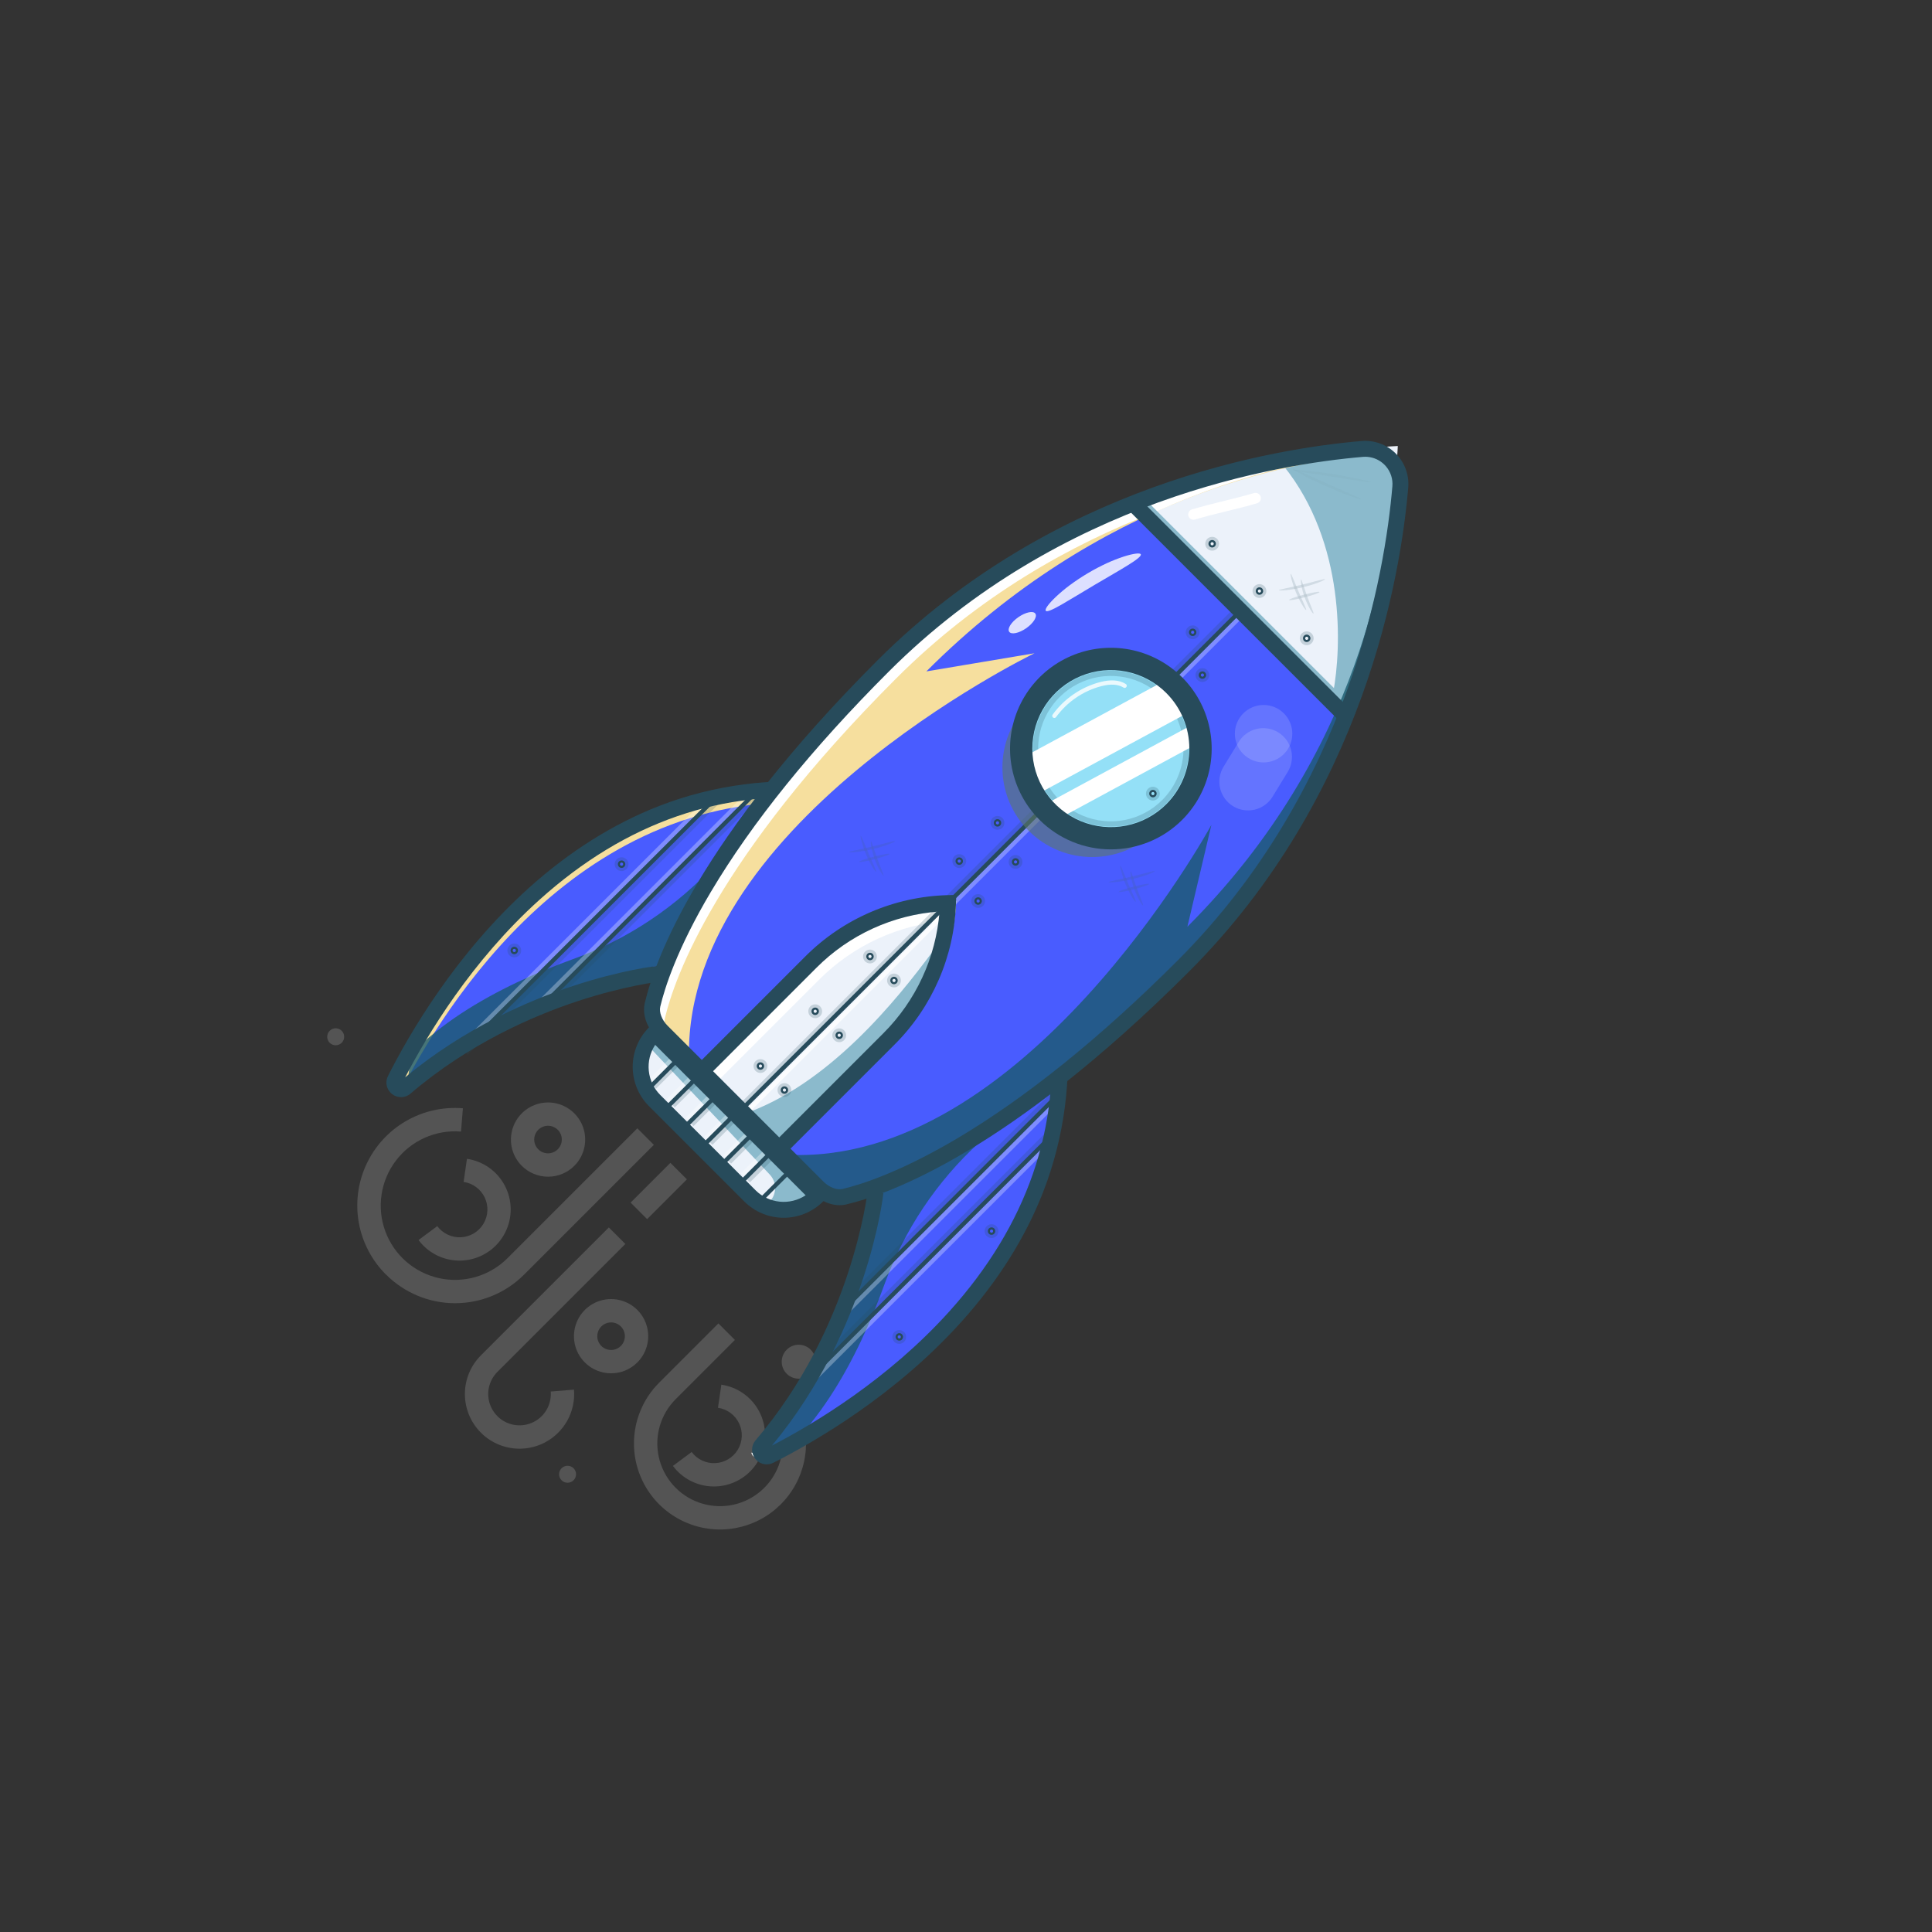 <svg width="122" height="122" viewBox="0 0 122 122" fill="none" xmlns="http://www.w3.org/2000/svg">
<rect x="0" y="0" width="122" height="122" fill="#333333" stroke="none"/>
<path d="M41.479 65.28L51.762 75.562C51.482 75.842 51.149 76.064 50.783 76.216C50.417 76.368 50.025 76.445 49.629 76.445C49.233 76.445 48.841 76.367 48.475 76.216C48.109 76.064 47.777 75.842 47.497 75.562L41.479 69.544C41.199 69.264 40.977 68.932 40.825 68.566C40.674 68.2 40.596 67.808 40.596 67.412C40.596 67.016 40.674 66.624 40.825 66.258C40.977 65.892 41.199 65.56 41.479 65.28Z" fill="#ECF2FA"/>
<path d="M51.626 75.785C51.24 76.125 50.773 76.361 50.271 76.471C49.768 76.58 49.245 76.559 48.753 76.409C48.566 76.343 48.385 76.258 48.215 76.155L48.242 76.143C48.419 76.058 48.573 75.933 48.692 75.777C48.811 75.621 48.891 75.44 48.926 75.247C48.962 75.054 48.951 74.856 48.896 74.668C48.84 74.48 48.74 74.308 48.605 74.166L41.067 66.184C41.174 65.977 41.304 65.782 41.456 65.605C41.505 65.67 41.558 65.732 41.616 65.789L44.327 68.501L44.138 68.69L44.706 69.259L44.896 69.069L46.347 70.521C46.299 70.538 46.249 70.555 46.201 70.572L48.355 72.724L48.451 72.629L51.46 75.639C51.512 75.691 51.567 75.74 51.626 75.785Z" fill="#8BBACC"/>
<path d="M42.758 67.128L42.568 66.939L40.863 68.644L41.052 68.834L42.758 67.128Z" fill="#274B5B"/>
<path opacity="0.2" d="M42.9 67.27L42.71 67.08L41.241 68.549L41.431 68.739L42.9 67.27Z" fill="#274B5B"/>
<path opacity="0.2" d="M44.084 68.455L43.895 68.265L42.426 69.734L42.616 69.923L44.084 68.455Z" fill="#274B5B"/>
<path opacity="0.2" d="M46.454 70.824L46.264 70.635L44.796 72.103L44.985 72.293L46.454 70.824Z" fill="#274B5B"/>
<path opacity="0.2" d="M47.639 72.009L47.449 71.819L45.981 73.288L46.17 73.477L47.639 72.009Z" fill="#274B5B"/>
<path opacity="0.2" d="M48.823 73.194L48.634 73.004L47.165 74.473L47.355 74.662L48.823 73.194Z" fill="#274B5B"/>
<path opacity="0.3" d="M48.444 72.814L48.255 72.625L46.786 74.094L46.976 74.283L48.444 72.814Z" fill="white"/>
<path opacity="0.3" d="M47.307 71.677L47.118 71.488L45.649 72.956L45.839 73.146L47.307 71.677Z" fill="white"/>
<path opacity="0.3" d="M46.122 70.493L45.933 70.303L44.464 71.772L44.654 71.961L46.122 70.493Z" fill="white"/>
<path opacity="0.3" d="M44.938 69.308L44.748 69.118L43.279 70.587L43.469 70.776L44.938 69.308Z" fill="white"/>
<path opacity="0.3" d="M43.753 68.123L43.563 67.934L42.095 69.402L42.284 69.592L43.753 68.123Z" fill="white"/>
<path opacity="0.3" d="M42.568 66.939L42.379 66.749L40.91 68.218L41.1 68.407L42.568 66.939Z" fill="white"/>
<path opacity="0.2" d="M45.269 69.639L45.08 69.45L43.611 70.918L43.8 71.108L45.269 69.639Z" fill="#274B5B"/>
<path d="M43.934 68.305L43.745 68.115L42.039 69.821L42.228 70.01L43.934 68.305Z" fill="#274B5B"/>
<path d="M45.112 69.482L44.922 69.293L43.217 70.998L43.406 71.188L45.112 69.482Z" fill="#274B5B"/>
<path d="M46.289 70.659L46.099 70.469L44.393 72.175L44.583 72.365L46.289 70.659Z" fill="#274B5B"/>
<path d="M48.642 73.012L48.452 72.823L46.746 74.528L46.936 74.718L48.642 73.012Z" fill="#274B5B"/>
<path d="M49.818 74.189L49.629 73.999L47.923 75.705L48.113 75.894L49.818 74.189Z" fill="#274B5B"/>
<path d="M47.464 71.835L47.275 71.645L45.569 73.351L45.759 73.54L47.464 71.835Z" fill="#274B5B"/>
<path d="M41.718 61.442C41.718 61.442 33.026 62.392 25.74 68.628C25.666 68.692 25.573 68.728 25.476 68.73C25.378 68.732 25.283 68.701 25.206 68.641C25.13 68.581 25.077 68.496 25.056 68.401C25.035 68.306 25.047 68.207 25.091 68.12C27.803 62.755 36.66 48.264 52.57 49.929" fill="#495CFF"/>
<path d="M25.281 68.972C25.237 69.055 25.223 69.151 25.241 69.243C25.177 69.231 25.117 69.204 25.066 69.164C25.014 69.124 24.973 69.073 24.945 69.015C24.916 68.956 24.902 68.892 24.903 68.827C24.904 68.762 24.92 68.698 24.949 68.641C27.661 63.276 36.518 48.785 52.428 50.45L52.167 50.727C36.63 49.476 27.958 63.675 25.281 68.972Z" fill="#F6DF9E"/>
<path opacity="0.8" d="M25.976 66.545C27.827 64.648 30.27 63.163 32.655 62.03C33.878 61.453 35.082 60.965 36.188 60.563C39.647 59.313 42.748 57.239 45.226 54.522C46.66 52.949 48.29 51.207 49.792 49.705C51.346 49.54 51.187 49.226 52.904 49.406L42.053 60.92C42.053 60.92 33.361 61.87 26.075 68.106C26.031 68.145 25.979 68.174 25.923 68.191C25.867 68.209 25.808 68.213 25.749 68.206" fill="#1B5A6E"/>
<path d="M32.31 60.185C32.277 60.152 32.255 60.111 32.246 60.065C32.236 60.019 32.241 59.972 32.259 59.929C32.277 59.886 32.307 59.849 32.346 59.824C32.384 59.798 32.429 59.784 32.476 59.784C32.523 59.784 32.568 59.798 32.607 59.824C32.645 59.849 32.675 59.886 32.693 59.929C32.711 59.972 32.716 60.019 32.706 60.065C32.697 60.11 32.675 60.152 32.642 60.185C32.598 60.229 32.538 60.254 32.476 60.254C32.414 60.254 32.354 60.229 32.31 60.185ZM32.547 59.948C32.533 59.934 32.515 59.924 32.496 59.921C32.476 59.917 32.456 59.919 32.438 59.926C32.419 59.934 32.404 59.947 32.393 59.963C32.382 59.98 32.376 59.999 32.376 60.019C32.376 60.039 32.382 60.058 32.393 60.075C32.404 60.091 32.419 60.104 32.438 60.112C32.456 60.119 32.476 60.121 32.496 60.117C32.515 60.114 32.533 60.104 32.547 60.09C32.566 60.071 32.576 60.046 32.576 60.019C32.575 59.993 32.565 59.968 32.546 59.949L32.547 59.948Z" fill="#274B5B"/>
<path opacity="0.2" d="M32.167 60.328C32.107 60.267 32.065 60.189 32.048 60.105C32.031 60.02 32.04 59.932 32.073 59.853C32.106 59.773 32.162 59.705 32.233 59.657C32.305 59.609 32.389 59.584 32.476 59.584C32.562 59.584 32.646 59.609 32.718 59.657C32.789 59.705 32.845 59.773 32.878 59.853C32.911 59.932 32.92 60.02 32.903 60.105C32.886 60.189 32.845 60.267 32.784 60.328C32.702 60.409 32.591 60.455 32.476 60.455C32.36 60.455 32.249 60.409 32.167 60.328ZM32.594 59.901C32.571 59.878 32.541 59.862 32.508 59.855C32.476 59.849 32.442 59.852 32.411 59.865C32.381 59.877 32.355 59.899 32.336 59.926C32.318 59.954 32.308 59.986 32.308 60.02C32.308 60.053 32.318 60.085 32.336 60.113C32.355 60.14 32.381 60.162 32.411 60.175C32.442 60.187 32.476 60.191 32.508 60.184C32.541 60.178 32.571 60.162 32.594 60.138C32.61 60.123 32.622 60.104 32.63 60.084C32.639 60.063 32.643 60.042 32.643 60.02C32.643 59.998 32.639 59.976 32.63 59.956C32.622 59.935 32.61 59.917 32.594 59.901Z" fill="#274B5B"/>
<path d="M39.085 54.736C39.053 54.703 39.03 54.661 39.021 54.616C39.012 54.57 39.017 54.523 39.034 54.48C39.052 54.437 39.082 54.4 39.121 54.374C39.16 54.349 39.205 54.335 39.251 54.335C39.298 54.335 39.343 54.349 39.382 54.374C39.421 54.4 39.451 54.437 39.468 54.48C39.486 54.523 39.491 54.57 39.482 54.616C39.473 54.661 39.45 54.703 39.418 54.736C39.373 54.78 39.314 54.805 39.251 54.805C39.189 54.805 39.129 54.78 39.085 54.736ZM39.322 54.499C39.308 54.485 39.291 54.475 39.271 54.471C39.252 54.467 39.231 54.469 39.213 54.477C39.195 54.485 39.179 54.497 39.168 54.514C39.157 54.531 39.151 54.55 39.151 54.57C39.151 54.59 39.157 54.609 39.168 54.626C39.179 54.642 39.195 54.655 39.213 54.662C39.231 54.67 39.252 54.672 39.271 54.668C39.291 54.664 39.308 54.655 39.322 54.641C39.341 54.622 39.352 54.596 39.352 54.57C39.352 54.543 39.341 54.518 39.322 54.499Z" fill="#274B5B"/>
<path opacity="0.2" d="M38.943 54.878C38.883 54.817 38.841 54.739 38.824 54.654C38.807 54.57 38.816 54.482 38.849 54.403C38.882 54.323 38.938 54.255 39.01 54.207C39.081 54.159 39.165 54.134 39.252 54.134C39.338 54.134 39.422 54.159 39.493 54.207C39.565 54.255 39.621 54.323 39.654 54.403C39.687 54.482 39.696 54.57 39.679 54.654C39.662 54.739 39.62 54.817 39.559 54.878C39.478 54.959 39.367 55.005 39.251 55.005C39.136 55.005 39.025 54.959 38.943 54.878ZM39.37 54.451C39.346 54.428 39.317 54.411 39.284 54.405C39.252 54.399 39.218 54.402 39.187 54.415C39.157 54.427 39.13 54.449 39.112 54.476C39.094 54.504 39.084 54.536 39.084 54.569C39.084 54.603 39.094 54.635 39.112 54.663C39.13 54.69 39.157 54.712 39.187 54.724C39.218 54.737 39.252 54.74 39.284 54.734C39.317 54.727 39.347 54.711 39.37 54.688C39.386 54.672 39.398 54.654 39.406 54.634C39.415 54.613 39.419 54.592 39.419 54.569C39.419 54.547 39.415 54.526 39.406 54.505C39.398 54.485 39.386 54.467 39.37 54.451Z" fill="#274B5B"/>
<path d="M62.352 78.003C62.319 77.97 62.297 77.928 62.288 77.882C62.279 77.837 62.283 77.79 62.301 77.747C62.319 77.704 62.349 77.667 62.388 77.641C62.426 77.615 62.472 77.602 62.518 77.602C62.565 77.602 62.61 77.615 62.649 77.641C62.687 77.667 62.717 77.704 62.735 77.747C62.753 77.79 62.758 77.837 62.748 77.882C62.739 77.928 62.717 77.97 62.684 78.003C62.64 78.047 62.58 78.071 62.518 78.071C62.456 78.071 62.396 78.047 62.352 78.003ZM62.589 77.766C62.575 77.751 62.557 77.742 62.538 77.738C62.518 77.734 62.498 77.736 62.48 77.744C62.461 77.751 62.446 77.764 62.435 77.781C62.423 77.797 62.418 77.817 62.418 77.837C62.418 77.856 62.424 77.876 62.435 77.892C62.446 77.909 62.461 77.922 62.48 77.929C62.498 77.937 62.518 77.939 62.538 77.935C62.557 77.931 62.575 77.921 62.589 77.907C62.608 77.889 62.618 77.863 62.618 77.837C62.618 77.81 62.608 77.784 62.589 77.766Z" fill="#274B5B"/>
<path opacity="0.2" d="M62.21 78.144C62.15 78.084 62.108 78.006 62.091 77.921C62.075 77.837 62.083 77.749 62.116 77.67C62.149 77.59 62.205 77.522 62.277 77.474C62.348 77.426 62.432 77.401 62.519 77.401C62.605 77.401 62.689 77.426 62.761 77.474C62.832 77.522 62.888 77.59 62.921 77.67C62.954 77.749 62.963 77.837 62.946 77.921C62.929 78.006 62.888 78.084 62.827 78.144C62.745 78.226 62.634 78.272 62.519 78.272C62.403 78.272 62.292 78.226 62.21 78.144ZM62.637 77.718C62.614 77.694 62.584 77.678 62.551 77.672C62.519 77.665 62.485 77.669 62.454 77.681C62.424 77.694 62.398 77.716 62.379 77.743C62.361 77.771 62.351 77.803 62.351 77.836C62.351 77.87 62.361 77.902 62.379 77.93C62.398 77.957 62.424 77.979 62.454 77.991C62.485 78.004 62.519 78.007 62.551 78.001C62.584 77.994 62.614 77.978 62.637 77.955C62.653 77.939 62.665 77.921 62.673 77.9C62.682 77.88 62.686 77.858 62.686 77.836C62.686 77.814 62.682 77.793 62.673 77.772C62.665 77.752 62.653 77.733 62.637 77.718Z" fill="#274B5B"/>
<path d="M62.21 77.861C62.178 77.828 62.155 77.786 62.146 77.74C62.137 77.695 62.142 77.648 62.159 77.605C62.177 77.562 62.207 77.525 62.246 77.499C62.285 77.473 62.33 77.46 62.377 77.46C62.423 77.46 62.468 77.474 62.507 77.499C62.546 77.525 62.576 77.562 62.593 77.605C62.611 77.648 62.616 77.695 62.607 77.74C62.598 77.786 62.575 77.828 62.543 77.861C62.498 77.905 62.439 77.93 62.377 77.93C62.314 77.93 62.254 77.905 62.21 77.861ZM62.447 77.624C62.433 77.61 62.416 77.6 62.396 77.596C62.377 77.592 62.356 77.594 62.338 77.602C62.32 77.609 62.304 77.622 62.293 77.639C62.282 77.655 62.276 77.675 62.276 77.695C62.276 77.715 62.282 77.734 62.293 77.75C62.304 77.767 62.32 77.78 62.338 77.787C62.356 77.795 62.377 77.797 62.396 77.793C62.416 77.789 62.433 77.78 62.447 77.766C62.466 77.747 62.477 77.721 62.477 77.695C62.477 77.668 62.466 77.642 62.447 77.624Z" fill="#274B5B"/>
<path opacity="0.2" d="M62.068 78.002C62.008 77.942 61.966 77.864 61.949 77.779C61.932 77.695 61.941 77.607 61.974 77.528C62.007 77.448 62.063 77.38 62.135 77.332C62.206 77.284 62.29 77.259 62.377 77.259C62.463 77.259 62.547 77.284 62.618 77.332C62.69 77.38 62.746 77.448 62.779 77.528C62.812 77.607 62.821 77.695 62.804 77.779C62.787 77.864 62.745 77.942 62.684 78.002C62.603 78.084 62.492 78.13 62.377 78.13C62.261 78.13 62.15 78.084 62.068 78.002ZM62.495 77.576C62.472 77.552 62.442 77.536 62.409 77.53C62.377 77.523 62.343 77.527 62.312 77.539C62.282 77.552 62.255 77.574 62.237 77.601C62.219 77.629 62.209 77.661 62.209 77.694C62.209 77.728 62.219 77.76 62.237 77.787C62.255 77.815 62.282 77.837 62.312 77.849C62.343 77.862 62.377 77.865 62.409 77.859C62.442 77.852 62.472 77.836 62.495 77.813C62.511 77.797 62.523 77.779 62.531 77.759C62.54 77.738 62.544 77.716 62.544 77.694C62.544 77.672 62.54 77.65 62.531 77.63C62.523 77.61 62.511 77.591 62.495 77.576Z" fill="#274B5B"/>
<path d="M44.891 50.875L44.702 50.685L29.159 66.228L29.349 66.417L44.891 50.875Z" fill="#274B5B"/>
<path opacity="0.2" d="M45.459 50.686L45.27 50.496L29.349 66.418L29.538 66.607L45.459 50.686Z" fill="#274B5B"/>
<path opacity="0.3" d="M44.702 50.685L44.512 50.496L28.97 66.038L29.159 66.228L44.702 50.685Z" fill="white"/>
<path d="M48.019 49.926L47.829 49.737L33.803 63.763L33.992 63.953L48.019 49.926Z" fill="#274B5B"/>
<path opacity="0.2" d="M48.209 50.116L48.019 49.927L33.993 63.953L34.182 64.142L48.209 50.116Z" fill="#274B5B"/>
<path opacity="0.3" d="M47.829 49.737L47.64 49.548L33.613 63.574L33.803 63.763L47.829 49.737Z" fill="white"/>
<path opacity="0.2" d="M41.617 94.988C40.601 93.968 40.031 92.587 40.032 91.148C40.033 89.709 40.605 88.329 41.623 87.311L45.364 83.57L46.407 84.613L42.667 88.353C42.197 88.823 41.853 89.404 41.666 90.041C41.48 90.679 41.457 91.354 41.6 92.002C41.742 92.651 42.046 93.254 42.483 93.754C42.92 94.255 43.476 94.638 44.1 94.867C44.723 95.096 45.395 95.165 46.052 95.066C46.709 94.968 47.33 94.705 47.859 94.303C48.388 93.901 48.808 93.373 49.079 92.766C49.349 92.159 49.463 91.494 49.41 90.832L50.879 90.712C50.966 91.783 50.733 92.856 50.21 93.794C49.687 94.733 48.898 95.495 47.942 95.985C46.986 96.475 45.906 96.671 44.839 96.547C43.772 96.423 42.765 95.986 41.946 95.29C41.832 95.194 41.722 95.093 41.617 94.988Z" fill="#D9D9D9"/>
<path opacity="0.2" d="M42.805 92.93C42.693 92.817 42.588 92.696 42.493 92.568L43.676 91.688C43.849 91.919 44.076 92.105 44.338 92.228C44.6 92.35 44.888 92.407 45.176 92.392C45.465 92.377 45.745 92.291 45.993 92.141C46.24 91.992 46.447 91.784 46.595 91.536C46.743 91.287 46.827 91.006 46.84 90.718C46.854 90.429 46.796 90.141 46.671 89.88C46.547 89.62 46.36 89.393 46.128 89.222C45.895 89.05 45.624 88.939 45.338 88.897L45.551 87.438C46.057 87.513 46.538 87.706 46.954 88.002C47.371 88.298 47.711 88.689 47.947 89.142C48.183 89.595 48.309 90.098 48.313 90.609C48.317 91.12 48.2 91.624 47.971 92.081C47.743 92.538 47.409 92.934 46.997 93.237C46.586 93.54 46.108 93.741 45.604 93.824C45.1 93.906 44.583 93.868 44.096 93.712C43.61 93.556 43.167 93.287 42.804 92.927L42.805 92.93Z" fill="#D9D9D9"/>
<path opacity="0.2" d="M49.677 86.746C50.096 87.165 50.775 87.164 51.193 86.746C51.612 86.327 51.612 85.648 51.193 85.23C50.775 84.811 50.096 84.811 49.677 85.23C49.258 85.648 49.258 86.327 49.677 86.746Z" fill="#D9D9D9"/>
<path d="M47.714 91.691C47.63 91.734 47.535 91.749 47.443 91.731C47.455 91.795 47.482 91.855 47.522 91.906C47.562 91.957 47.613 91.999 47.671 92.027C47.73 92.055 47.794 92.07 47.859 92.069C47.924 92.068 47.987 92.052 48.045 92.022C53.41 89.311 67.901 80.453 66.236 64.544L65.96 64.804C67.213 80.339 53.012 89.013 47.714 91.691Z" fill="white"/>
<path d="M54.952 75.625C54.952 75.625 54.002 84.317 47.766 91.603C47.703 91.677 47.667 91.77 47.664 91.867C47.662 91.965 47.694 92.06 47.754 92.136C47.814 92.213 47.898 92.266 47.993 92.287C48.088 92.308 48.188 92.296 48.275 92.251C53.638 89.539 68.131 80.682 66.467 64.775" fill="#495CFF"/>
<path opacity="0.8" d="M49.852 91.366C51.748 89.514 53.234 87.072 54.366 84.687C54.944 83.464 55.432 82.26 55.833 81.153C57.082 77.696 59.153 74.594 61.867 72.116C63.44 70.682 65.183 69.052 66.684 67.55C66.85 65.996 67.163 66.155 66.984 64.438L55.469 75.289C55.469 75.289 54.519 83.981 48.283 91.267C48.244 91.31 48.215 91.362 48.197 91.419C48.18 91.475 48.175 91.534 48.183 91.592" fill="#1B5A6E"/>
<path d="M56.621 84.587C56.589 84.554 56.566 84.512 56.557 84.466C56.548 84.421 56.553 84.373 56.571 84.331C56.588 84.287 56.618 84.251 56.657 84.225C56.696 84.199 56.741 84.185 56.788 84.185C56.834 84.185 56.879 84.199 56.918 84.225C56.957 84.251 56.987 84.288 57.005 84.331C57.022 84.373 57.027 84.421 57.018 84.466C57.009 84.512 56.986 84.554 56.954 84.587C56.91 84.63 56.85 84.655 56.788 84.655C56.725 84.655 56.666 84.63 56.621 84.587ZM56.858 84.349C56.844 84.335 56.827 84.326 56.807 84.322C56.788 84.318 56.768 84.32 56.749 84.328C56.731 84.335 56.715 84.348 56.704 84.365C56.693 84.381 56.687 84.4 56.687 84.42C56.687 84.44 56.693 84.46 56.704 84.476C56.715 84.493 56.731 84.505 56.749 84.513C56.768 84.521 56.788 84.523 56.807 84.519C56.827 84.515 56.844 84.505 56.858 84.491C56.876 84.472 56.886 84.447 56.886 84.421C56.885 84.395 56.874 84.37 56.856 84.352L56.858 84.349Z" fill="#274B5B"/>
<path opacity="0.2" d="M56.476 84.732C56.415 84.671 56.374 84.593 56.357 84.509C56.34 84.424 56.349 84.337 56.382 84.257C56.415 84.177 56.471 84.109 56.542 84.062C56.614 84.014 56.698 83.988 56.784 83.988C56.87 83.988 56.955 84.014 57.026 84.062C57.098 84.109 57.154 84.177 57.187 84.257C57.22 84.337 57.228 84.424 57.212 84.509C57.195 84.593 57.153 84.671 57.092 84.732C57.011 84.814 56.9 84.859 56.784 84.859C56.669 84.859 56.558 84.814 56.476 84.732ZM56.903 84.305C56.879 84.282 56.849 84.266 56.817 84.259C56.784 84.253 56.751 84.256 56.72 84.269C56.689 84.282 56.663 84.303 56.645 84.331C56.626 84.358 56.617 84.391 56.617 84.424C56.617 84.457 56.626 84.489 56.645 84.517C56.663 84.545 56.689 84.566 56.72 84.579C56.751 84.591 56.784 84.595 56.817 84.588C56.849 84.582 56.879 84.566 56.903 84.542C56.934 84.511 56.952 84.468 56.952 84.424C56.952 84.379 56.934 84.337 56.903 84.305Z" fill="#274B5B"/>
<path d="M66.214 72.103L66.025 71.913L50.008 87.93L50.198 88.12L66.214 72.103Z" fill="#274B5B"/>
<path opacity="0.2" d="M66.072 71.866L65.883 71.677L51.146 86.413L51.336 86.603L66.072 71.866Z" fill="#274B5B"/>
<path opacity="0.3" d="M65.929 72.767L65.74 72.578L50.197 88.12L50.387 88.309L65.929 72.767Z" fill="white"/>
<path d="M66.689 69.45L66.499 69.26L52.473 83.287L52.662 83.476L66.689 69.45Z" fill="#274B5B"/>
<path opacity="0.2" d="M66.499 69.26L66.31 69.071L52.758 82.623L52.947 82.812L66.499 69.26Z" fill="#274B5B"/>
<path opacity="0.3" d="M66.879 69.639L66.689 69.45L52.663 83.476L52.852 83.665L66.879 69.639Z" fill="white"/>
<path d="M47.767 92.201C47.74 92.174 47.715 92.145 47.691 92.115C47.557 91.948 47.487 91.739 47.491 91.525C47.496 91.312 47.575 91.106 47.716 90.945C53.783 83.862 54.774 75.325 54.784 75.24L55.783 75.349C55.773 75.439 55.529 77.611 54.507 80.708C53.591 83.487 51.854 87.544 48.745 91.284C51.416 89.903 56.097 87.093 59.964 82.794C64.864 77.345 66.995 71.182 66.297 64.494L67.297 64.389C67.704 68.07 67.218 71.794 65.881 75.248C64.759 78.136 63.02 80.9 60.712 83.466C56.553 88.091 51.485 91.03 48.834 92.369C48.661 92.458 48.465 92.49 48.273 92.46C48.081 92.429 47.904 92.339 47.767 92.201Z" fill="#274B5B"/>
<path opacity="0.2" d="M24.378 80.491C23.483 79.601 22.882 78.456 22.658 77.213C22.435 75.969 22.599 74.687 23.129 73.54C23.659 72.394 24.528 71.437 25.62 70.801C26.711 70.165 27.972 69.88 29.231 69.985L29.112 71.455C28.327 71.391 27.539 71.526 26.82 71.847C26.101 72.168 25.474 72.665 24.998 73.293C24.521 73.92 24.21 74.656 24.094 75.435C23.977 76.214 24.058 77.01 24.33 77.749C24.602 78.488 25.055 79.147 25.648 79.665C26.242 80.182 26.956 80.542 27.725 80.712C28.494 80.881 29.293 80.854 30.049 80.633C30.805 80.412 31.493 80.004 32.05 79.448L40.248 71.25L41.29 72.293L33.093 80.49C31.938 81.645 30.371 82.294 28.738 82.294C27.104 82.294 25.538 81.645 24.383 80.49L24.378 80.491Z" fill="#D9D9D9"/>
<path opacity="0.2" d="M30.363 90.465C29.718 89.818 29.356 88.941 29.356 88.027C29.357 87.113 29.72 86.237 30.365 85.59L38.446 77.509L39.489 78.552L31.408 86.633C31.174 86.867 31.002 87.157 30.909 87.476C30.816 87.794 30.805 88.131 30.876 88.455C30.948 88.779 31.1 89.079 31.318 89.329C31.536 89.579 31.814 89.77 32.125 89.885C32.436 89.999 32.771 90.033 33.099 89.984C33.428 89.935 33.738 89.804 34.002 89.603C34.266 89.403 34.476 89.139 34.611 88.836C34.746 88.533 34.803 88.201 34.777 87.871L36.246 87.751C36.301 88.432 36.154 89.113 35.822 89.71C35.49 90.306 34.988 90.79 34.381 91.102C33.773 91.413 33.087 91.537 32.409 91.459C31.731 91.38 31.091 91.102 30.571 90.66C30.499 90.597 30.43 90.532 30.363 90.465Z" fill="#D9D9D9"/>
<path opacity="0.2" d="M43.375 74.473L42.332 73.43L39.821 75.941L40.863 76.984L43.375 74.473Z" fill="#D9D9D9"/>
<path opacity="0.2" d="M26.741 78.667C26.629 78.554 26.524 78.433 26.429 78.305L27.612 77.425C27.785 77.657 28.012 77.842 28.274 77.965C28.536 78.088 28.824 78.144 29.112 78.129C29.401 78.114 29.681 78.028 29.929 77.879C30.176 77.73 30.383 77.522 30.531 77.273C30.679 77.025 30.763 76.744 30.777 76.455C30.79 76.166 30.732 75.879 30.608 75.618C30.483 75.357 30.296 75.131 30.064 74.959C29.831 74.788 29.56 74.676 29.274 74.635L29.487 73.176C29.993 73.25 30.474 73.443 30.89 73.739C31.307 74.035 31.647 74.426 31.883 74.879C32.119 75.332 32.245 75.835 32.249 76.346C32.253 76.857 32.136 77.362 31.907 77.819C31.679 78.276 31.345 78.672 30.933 78.975C30.522 79.278 30.044 79.479 29.54 79.561C29.036 79.644 28.519 79.606 28.032 79.45C27.546 79.294 27.103 79.025 26.741 78.665L26.741 78.667Z" fill="#D9D9D9"/>
<path opacity="0.2" d="M36.93 86.035C36.602 85.707 36.379 85.289 36.288 84.834C36.198 84.38 36.244 83.908 36.421 83.48C36.599 83.051 36.899 82.685 37.285 82.427C37.671 82.17 38.124 82.032 38.588 82.032C39.052 82.032 39.505 82.17 39.891 82.427C40.276 82.685 40.577 83.051 40.754 83.48C40.932 83.908 40.978 84.38 40.888 84.834C40.797 85.289 40.574 85.707 40.246 86.035C39.806 86.474 39.209 86.721 38.588 86.721C37.966 86.721 37.37 86.474 36.93 86.035ZM39.204 83.761C39.082 83.639 38.927 83.556 38.758 83.522C38.589 83.489 38.414 83.506 38.254 83.572C38.095 83.638 37.959 83.75 37.863 83.893C37.768 84.036 37.717 84.205 37.717 84.377C37.717 84.549 37.768 84.718 37.863 84.861C37.959 85.004 38.095 85.116 38.254 85.182C38.414 85.248 38.589 85.265 38.758 85.232C38.927 85.198 39.082 85.115 39.204 84.993C39.367 84.83 39.459 84.608 39.459 84.377C39.459 84.146 39.367 83.924 39.204 83.761Z" fill="#D9D9D9"/>
<path opacity="0.2" d="M32.947 73.617C32.62 73.288 32.397 72.87 32.307 72.416C32.218 71.961 32.265 71.49 32.443 71.062C32.621 70.634 32.922 70.268 33.307 70.011C33.693 69.754 34.146 69.617 34.61 69.617C35.073 69.617 35.526 69.755 35.911 70.013C36.297 70.27 36.597 70.637 36.775 71.065C36.952 71.493 36.998 71.964 36.908 72.419C36.818 72.874 36.594 73.291 36.267 73.619C35.826 74.059 35.229 74.306 34.606 74.305C33.984 74.305 33.387 74.057 32.947 73.617ZM35.221 71.343C35.099 71.221 34.944 71.138 34.775 71.104C34.606 71.07 34.431 71.088 34.271 71.154C34.112 71.22 33.976 71.331 33.88 71.475C33.785 71.618 33.733 71.786 33.733 71.959C33.733 72.131 33.784 72.299 33.88 72.443C33.976 72.586 34.112 72.698 34.271 72.764C34.431 72.83 34.606 72.847 34.775 72.813C34.944 72.78 35.099 72.697 35.221 72.575C35.384 72.411 35.476 72.19 35.476 71.959C35.477 71.727 35.385 71.505 35.222 71.342L35.221 71.343Z" fill="#D9D9D9"/>
<path opacity="0.2" d="M20.819 65.848C21.029 66.058 21.368 66.058 21.577 65.848C21.787 65.639 21.787 65.3 21.577 65.09C21.368 64.881 21.029 64.881 20.819 65.09C20.61 65.299 20.61 65.639 20.819 65.848Z" fill="#D9D9D9"/>
<path opacity="0.2" d="M35.461 93.474C35.67 93.683 36.01 93.683 36.219 93.474C36.428 93.265 36.428 92.925 36.219 92.716C36.01 92.507 35.67 92.507 35.461 92.716C35.252 92.925 35.251 93.265 35.461 93.474Z" fill="#D9D9D9"/>
<path d="M24.669 69.007C24.531 68.87 24.441 68.693 24.411 68.502C24.381 68.31 24.413 68.114 24.502 67.942C25.84 65.29 28.779 60.223 33.404 56.062C35.97 53.754 38.738 52.019 41.622 50.894C45.076 49.557 48.8 49.071 52.481 49.477L52.376 50.477C45.684 49.778 39.526 51.907 34.075 56.81C29.776 60.677 26.973 65.364 25.586 68.029C29.325 64.921 33.382 63.183 36.161 62.267C39.26 61.246 41.431 61 41.521 60.991L41.63 61.99C41.597 61.994 39.444 62.24 36.447 63.23C33.684 64.144 29.615 65.897 25.924 69.058C25.763 69.199 25.558 69.278 25.344 69.283C25.13 69.287 24.921 69.217 24.754 69.083C24.724 69.059 24.696 69.034 24.669 69.007Z" fill="#274B5B"/>
<path d="M88.556 29.986C88.569 29.776 88.537 29.565 88.462 29.367C88.387 29.17 88.271 28.99 88.122 28.841C87.973 28.692 87.793 28.576 87.596 28.501C87.398 28.426 87.187 28.394 86.977 28.407C82.126 28.707 67.435 30.579 55.859 42.155C44.529 53.485 41.899 61.03 41.304 63.541C41.178 64.077 41.41 64.737 41.896 65.223L51.741 75.068C52.23 75.556 52.887 75.79 53.423 75.66C55.934 75.065 63.481 72.437 74.812 61.107C86.387 49.531 88.257 34.837 88.556 29.986Z" fill="#495CFF"/>
<path d="M78.25 38.839L78.061 38.65L46.786 69.924L46.976 70.114L78.25 38.839Z" fill="#274B5B"/>
<path opacity="0.2" d="M78.061 38.65L77.871 38.46L46.597 69.734L46.786 69.924L78.061 38.65Z" fill="#274B5B"/>
<path opacity="0.3" d="M78.439 39.029L78.25 38.839L46.976 70.114L47.165 70.303L78.439 39.029Z" fill="white"/>
<path d="M84.742 44.762L72 32.02C74.646 30.927 77.368 30.029 80.145 29.331C80.388 29.27 80.626 29.212 80.86 29.157C85.394 28.254 88.266 28.165 88.266 28.165C88.266 28.165 88.143 32.159 86.703 38.163L86.681 38.251C86.191 40.238 85.558 42.431 84.742 44.762Z" fill="#ECF2FA"/>
<path d="M84.784 44.53L84.187 43.733C84.719 40.899 84.971 34.281 81.057 29.421C81.29 29.349 81.922 29.362 82.147 29.299C83.812 28.893 85.082 28.77 86.213 28.576C86.515 28.523 86.826 28.543 87.119 28.634C87.412 28.724 87.68 28.883 87.9 29.097C88.12 29.311 88.285 29.575 88.384 29.866C88.482 30.156 88.51 30.466 88.465 30.77C88.133 33.082 87.647 35.37 87.011 37.617C87.003 37.645 87.089 37.768 87.081 37.797C86.523 39.718 87.011 41.735 84.784 44.53Z" fill="#8BBACC"/>
<path d="M75.129 32.725C75.088 32.684 75.058 32.633 75.043 32.577C75.028 32.521 75.027 32.462 75.041 32.406C75.055 32.35 75.084 32.298 75.124 32.256C75.165 32.214 75.215 32.184 75.271 32.167C75.925 31.974 76.605 31.8 77.27 31.64C77.915 31.479 78.574 31.317 79.203 31.133C79.287 31.112 79.376 31.124 79.451 31.167C79.527 31.21 79.582 31.28 79.607 31.363C79.631 31.447 79.623 31.536 79.583 31.613C79.543 31.69 79.475 31.748 79.392 31.776C78.75 31.965 78.08 32.131 77.429 32.288C76.778 32.445 76.1 32.617 75.459 32.807C75.401 32.824 75.341 32.825 75.283 32.811C75.225 32.796 75.171 32.767 75.129 32.725Z" fill="white"/>
<g opacity="0.4">
<path opacity="0.4" d="M72.264 49.431C73.062 49.242 73.697 49.04 73.716 49.087C73.734 49.135 73.114 49.405 72.303 49.596C71.493 49.787 70.818 49.825 70.813 49.78C70.808 49.735 71.466 49.623 72.264 49.431Z" fill="#426270"/>
<path opacity="0.4" d="M72.366 50.423C72.896 50.288 73.317 50.141 73.305 50.095C73.293 50.049 72.854 50.122 72.323 50.258C71.793 50.393 71.373 50.54 71.384 50.586C71.396 50.632 71.835 50.559 72.366 50.423Z" fill="#426270"/>
<path opacity="0.4" d="M72.056 49.879C72.321 50.504 72.569 51 72.525 51.023C72.481 51.045 72.163 50.578 71.897 49.944C71.631 49.311 71.512 48.753 71.554 48.744C71.596 48.734 71.788 49.255 72.056 49.879Z" fill="#426270"/>
<path opacity="0.4" d="M72.598 50.179C72.811 50.772 73.033 51.232 72.99 51.256C72.948 51.279 72.657 50.843 72.437 50.238C72.217 49.632 72.162 49.109 72.204 49.103C72.247 49.097 72.381 49.589 72.598 50.179Z" fill="#426270"/>
</g>
<path d="M43.528 67.329L41.8 65.6C41.311 65.112 41.079 64.454 41.208 63.917C41.808 61.404 44.45 53.846 55.808 42.488C66.93 31.366 80.906 29.165 86.332 28.739C81.439 29.153 69.565 31.328 58.496 42.397L65.328 41.251C65.114 41.347 42.672 52.306 43.528 67.329Z" fill="#F6DF9E"/>
<path d="M42.582 65.955L42.108 65.481C41.619 64.992 41.387 64.334 41.517 63.798C42.116 61.284 44.759 53.727 56.116 42.369C67.239 31.247 81.215 29.045 86.633 28.617C83.854 28.852 78.804 29.659 72.939 32.343C67.647 34.372 61.806 37.624 56.594 42.837C45.235 54.195 42.593 61.753 41.994 64.266C41.862 64.809 42.094 65.467 42.582 65.955Z" fill="white"/>
<path opacity="0.8" d="M49.584 72.91L51.312 74.639C51.801 75.127 52.458 75.361 52.994 75.231C55.503 74.637 63.046 72.009 74.371 60.683C85.459 49.595 87.639 35.641 88.056 30.224C87.65 35.108 86.019 47.482 74.98 58.521L76.497 52.083C76.398 52.294 64.587 73.787 49.584 72.91Z" fill="#1B5A6E"/>
<g opacity="0.9">
<path opacity="0.9" d="M68.689 36.199C69.086 35.963 69.496 35.748 69.915 35.554C70.259 35.397 70.612 35.259 70.972 35.142C71.585 34.948 71.995 34.899 72.039 35.005C72.082 35.112 71.762 35.359 71.227 35.69C70.959 35.856 70.637 36.049 70.283 36.254L69.128 36.93L67.975 37.621C67.621 37.836 67.302 38.024 67.029 38.181C66.482 38.494 66.115 38.661 66.039 38.569C65.963 38.477 66.199 38.143 66.667 37.696C66.942 37.437 67.231 37.194 67.534 36.968C67.905 36.692 68.291 36.435 68.689 36.199Z" fill="white"/>
</g>
<g opacity="0.9">
<path opacity="0.9" d="M64.798 39.673C65.254 39.356 65.514 38.942 65.379 38.748C65.244 38.554 64.766 38.654 64.31 38.97C63.854 39.287 63.593 39.7 63.728 39.894C63.863 40.089 64.342 39.989 64.798 39.673Z" fill="white"/>
</g>
<g opacity="0.2">
<path opacity="0.2" d="M84.109 29.93C84.787 30.038 85.4 30.156 85.838 30.253C86.276 30.351 86.546 30.425 86.541 30.45C86.535 30.475 86.26 30.439 85.815 30.369L84.086 30.092L82.349 29.828C81.905 29.755 81.631 29.703 81.633 29.681C81.634 29.658 81.914 29.667 82.362 29.709C82.811 29.751 83.43 29.824 84.109 29.93Z" fill="#426270"/>
<path opacity="0.2" d="M83.793 30.537C84.988 31.069 85.962 31.487 85.944 31.532C85.936 31.553 85.678 31.475 85.277 31.329C84.877 31.183 84.321 30.958 83.723 30.693C83.126 30.428 82.589 30.164 82.211 29.962C81.833 29.759 81.604 29.62 81.614 29.6C81.635 29.556 82.598 30.005 83.793 30.537Z" fill="#426270"/>
</g>
<path d="M71.901 43.34C71.868 43.307 71.846 43.266 71.837 43.22C71.827 43.174 71.832 43.127 71.85 43.084C71.868 43.041 71.898 43.004 71.936 42.979C71.975 42.953 72.02 42.939 72.067 42.939C72.113 42.939 72.159 42.953 72.197 42.979C72.236 43.005 72.266 43.041 72.284 43.084C72.302 43.127 72.306 43.174 72.297 43.22C72.288 43.265 72.266 43.307 72.233 43.34C72.189 43.384 72.129 43.409 72.067 43.409C72.005 43.409 71.945 43.384 71.901 43.34ZM72.138 43.103C72.124 43.089 72.106 43.079 72.087 43.075C72.067 43.072 72.047 43.074 72.028 43.081C72.01 43.089 71.994 43.102 71.984 43.118C71.972 43.135 71.966 43.154 71.966 43.174C71.966 43.194 71.972 43.213 71.984 43.23C71.994 43.246 72.01 43.259 72.028 43.267C72.047 43.274 72.067 43.276 72.087 43.273C72.106 43.269 72.124 43.259 72.138 43.245C72.157 43.226 72.167 43.201 72.167 43.174C72.167 43.147 72.157 43.122 72.138 43.103Z" fill="#274B5B"/>
<path opacity="0.2" d="M71.759 43.482C71.698 43.421 71.656 43.344 71.64 43.259C71.623 43.175 71.631 43.087 71.664 43.007C71.697 42.928 71.753 42.86 71.825 42.812C71.897 42.764 71.981 42.738 72.067 42.738C72.153 42.738 72.237 42.764 72.309 42.812C72.381 42.86 72.436 42.928 72.469 43.007C72.502 43.087 72.511 43.175 72.494 43.259C72.477 43.344 72.436 43.421 72.375 43.482C72.293 43.564 72.183 43.61 72.067 43.61C71.951 43.61 71.841 43.564 71.759 43.482ZM72.185 43.056C72.162 43.032 72.132 43.016 72.1 43.01C72.067 43.003 72.033 43.007 72.003 43.019C71.972 43.032 71.946 43.053 71.927 43.081C71.909 43.108 71.899 43.141 71.899 43.174C71.899 43.207 71.909 43.24 71.927 43.267C71.946 43.295 71.972 43.316 72.003 43.329C72.033 43.342 72.067 43.345 72.1 43.339C72.132 43.332 72.162 43.316 72.185 43.293C72.201 43.277 72.214 43.259 72.223 43.238C72.231 43.218 72.236 43.196 72.236 43.174C72.236 43.151 72.232 43.129 72.224 43.109C72.215 43.088 72.203 43.07 72.187 43.054L72.185 43.056Z" fill="#274B5B"/>
<path d="M75.147 40.094C75.114 40.061 75.092 40.019 75.083 39.974C75.073 39.928 75.078 39.881 75.096 39.838C75.114 39.795 75.144 39.758 75.183 39.733C75.221 39.707 75.266 39.693 75.313 39.693C75.359 39.693 75.405 39.707 75.444 39.733C75.482 39.758 75.512 39.795 75.53 39.838C75.548 39.881 75.553 39.928 75.543 39.974C75.534 40.019 75.512 40.061 75.479 40.094C75.435 40.138 75.375 40.163 75.313 40.163C75.251 40.163 75.191 40.138 75.147 40.094ZM75.384 39.857C75.37 39.843 75.352 39.833 75.333 39.83C75.313 39.826 75.293 39.828 75.275 39.835C75.256 39.843 75.24 39.856 75.23 39.872C75.219 39.889 75.213 39.908 75.213 39.928C75.213 39.948 75.219 39.967 75.23 39.984C75.24 40 75.256 40.013 75.275 40.021C75.293 40.028 75.313 40.03 75.333 40.026C75.352 40.023 75.37 40.013 75.384 39.999C75.403 39.98 75.413 39.955 75.413 39.928C75.412 39.902 75.402 39.877 75.383 39.858L75.384 39.857Z" fill="#274B5B"/>
<path opacity="0.2" d="M75.004 40.237C74.943 40.176 74.901 40.098 74.885 40.014C74.868 39.929 74.876 39.842 74.909 39.762C74.942 39.682 74.998 39.614 75.07 39.566C75.142 39.519 75.226 39.493 75.312 39.493C75.398 39.493 75.483 39.519 75.554 39.566C75.626 39.614 75.682 39.682 75.715 39.762C75.748 39.842 75.756 39.929 75.739 40.014C75.722 40.098 75.681 40.176 75.62 40.237C75.538 40.318 75.428 40.364 75.312 40.364C75.197 40.364 75.086 40.318 75.004 40.237ZM75.43 39.81C75.407 39.787 75.377 39.771 75.345 39.764C75.312 39.758 75.278 39.761 75.248 39.774C75.217 39.786 75.191 39.808 75.173 39.835C75.154 39.863 75.144 39.895 75.144 39.929C75.144 39.962 75.154 39.994 75.173 40.022C75.191 40.049 75.217 40.071 75.248 40.084C75.278 40.096 75.312 40.099 75.345 40.093C75.377 40.087 75.407 40.071 75.43 40.047C75.462 40.016 75.48 39.973 75.48 39.928C75.48 39.884 75.462 39.842 75.43 39.81Z" fill="#274B5B"/>
<path d="M75.762 42.795C75.729 42.762 75.707 42.72 75.698 42.675C75.689 42.629 75.693 42.582 75.711 42.539C75.729 42.496 75.759 42.459 75.798 42.433C75.836 42.408 75.882 42.394 75.928 42.394C75.975 42.394 76.02 42.408 76.059 42.433C76.097 42.459 76.127 42.496 76.145 42.539C76.163 42.582 76.168 42.629 76.159 42.675C76.15 42.72 76.127 42.762 76.094 42.795C76.073 42.817 76.047 42.834 76.018 42.846C75.99 42.858 75.959 42.864 75.928 42.864C75.897 42.864 75.867 42.858 75.838 42.846C75.81 42.834 75.784 42.817 75.762 42.795ZM75.999 42.558C75.985 42.544 75.967 42.534 75.948 42.53C75.928 42.526 75.908 42.529 75.89 42.536C75.871 42.544 75.856 42.556 75.845 42.573C75.834 42.59 75.828 42.609 75.828 42.629C75.828 42.649 75.834 42.668 75.845 42.684C75.856 42.701 75.871 42.714 75.89 42.721C75.908 42.729 75.928 42.731 75.948 42.727C75.967 42.723 75.985 42.714 75.999 42.7C76.018 42.681 76.029 42.655 76.029 42.629C76.029 42.602 76.018 42.577 75.999 42.558Z" fill="#274B5B"/>
<path opacity="0.2" d="M75.62 42.938C75.559 42.877 75.517 42.799 75.5 42.715C75.484 42.63 75.492 42.542 75.525 42.463C75.558 42.383 75.614 42.315 75.686 42.267C75.757 42.219 75.842 42.194 75.928 42.194C76.014 42.194 76.098 42.219 76.17 42.267C76.242 42.315 76.297 42.383 76.33 42.463C76.363 42.542 76.372 42.63 76.355 42.715C76.338 42.799 76.297 42.877 76.236 42.938C76.154 43.019 76.043 43.065 75.928 43.065C75.812 43.065 75.701 43.019 75.62 42.938ZM76.046 42.511C76.023 42.488 75.993 42.472 75.96 42.465C75.928 42.459 75.894 42.462 75.864 42.475C75.833 42.487 75.807 42.509 75.788 42.536C75.77 42.564 75.76 42.596 75.76 42.63C75.76 42.663 75.77 42.695 75.788 42.723C75.807 42.75 75.833 42.772 75.864 42.785C75.894 42.797 75.928 42.801 75.96 42.794C75.993 42.788 76.023 42.772 76.046 42.748C76.078 42.717 76.095 42.674 76.095 42.63C76.095 42.585 76.078 42.542 76.046 42.511Z" fill="#274B5B"/>
<path d="M63.963 54.594C63.93 54.561 63.908 54.519 63.899 54.473C63.89 54.428 63.895 54.381 63.912 54.338C63.93 54.295 63.96 54.258 63.999 54.232C64.037 54.206 64.083 54.193 64.129 54.193C64.176 54.193 64.221 54.206 64.26 54.232C64.299 54.258 64.329 54.295 64.347 54.338C64.364 54.381 64.369 54.428 64.36 54.473C64.351 54.519 64.328 54.561 64.296 54.594C64.251 54.638 64.192 54.663 64.129 54.663C64.067 54.663 64.007 54.638 63.963 54.594ZM64.2 54.357C64.186 54.343 64.168 54.333 64.149 54.329C64.13 54.325 64.109 54.327 64.091 54.335C64.073 54.343 64.057 54.355 64.046 54.372C64.035 54.388 64.029 54.408 64.029 54.428C64.029 54.447 64.035 54.467 64.046 54.483C64.057 54.5 64.073 54.513 64.091 54.52C64.109 54.528 64.129 54.53 64.149 54.526C64.168 54.522 64.186 54.513 64.2 54.498C64.219 54.48 64.229 54.454 64.229 54.428C64.229 54.401 64.218 54.376 64.2 54.357L64.2 54.357Z" fill="#274B5B"/>
<path opacity="0.2" d="M63.82 54.736C63.759 54.676 63.718 54.598 63.701 54.514C63.684 54.429 63.693 54.341 63.726 54.262C63.759 54.182 63.815 54.114 63.886 54.066C63.958 54.018 64.042 53.993 64.128 53.993C64.215 53.993 64.299 54.018 64.371 54.066C64.442 54.114 64.498 54.182 64.531 54.262C64.564 54.341 64.573 54.429 64.556 54.514C64.539 54.598 64.497 54.676 64.436 54.736C64.355 54.818 64.244 54.864 64.128 54.864C64.013 54.864 63.902 54.818 63.82 54.736ZM64.247 54.31C64.224 54.286 64.194 54.27 64.161 54.264C64.129 54.258 64.095 54.261 64.064 54.274C64.034 54.286 64.007 54.308 63.989 54.335C63.971 54.363 63.961 54.395 63.961 54.428C63.961 54.462 63.971 54.494 63.989 54.522C64.007 54.549 64.034 54.571 64.064 54.583C64.095 54.596 64.129 54.599 64.161 54.593C64.194 54.586 64.224 54.571 64.247 54.547C64.263 54.531 64.275 54.513 64.284 54.493C64.292 54.472 64.297 54.45 64.297 54.428C64.297 54.406 64.293 54.384 64.284 54.364C64.276 54.343 64.263 54.325 64.248 54.309L64.247 54.31Z" fill="#274B5B"/>
<path d="M61.598 57.062C61.565 57.029 61.543 56.987 61.534 56.942C61.525 56.896 61.529 56.849 61.547 56.806C61.565 56.763 61.595 56.727 61.634 56.701C61.672 56.675 61.718 56.661 61.764 56.661C61.811 56.661 61.856 56.675 61.895 56.701C61.933 56.727 61.963 56.763 61.981 56.806C61.999 56.849 62.004 56.896 61.995 56.942C61.986 56.987 61.963 57.029 61.93 57.062C61.886 57.106 61.826 57.131 61.764 57.131C61.702 57.131 61.642 57.106 61.598 57.062ZM61.835 56.825C61.821 56.811 61.803 56.802 61.784 56.798C61.764 56.794 61.744 56.796 61.726 56.803C61.707 56.811 61.692 56.824 61.681 56.84C61.67 56.857 61.664 56.876 61.664 56.896C61.664 56.916 61.67 56.935 61.681 56.952C61.692 56.968 61.707 56.981 61.726 56.989C61.744 56.996 61.764 56.998 61.784 56.995C61.803 56.991 61.821 56.981 61.835 56.967C61.854 56.948 61.864 56.923 61.864 56.896C61.864 56.87 61.854 56.844 61.835 56.825Z" fill="#274B5B"/>
<path opacity="0.2" d="M61.456 57.204C61.395 57.144 61.354 57.066 61.337 56.981C61.32 56.897 61.329 56.809 61.362 56.73C61.395 56.65 61.45 56.582 61.522 56.534C61.594 56.486 61.678 56.461 61.764 56.461C61.85 56.461 61.934 56.486 62.006 56.534C62.078 56.582 62.134 56.65 62.167 56.73C62.2 56.809 62.208 56.897 62.191 56.981C62.175 57.066 62.133 57.144 62.072 57.205C61.99 57.286 61.88 57.332 61.764 57.332C61.649 57.332 61.538 57.286 61.456 57.204ZM61.883 56.778C61.859 56.754 61.829 56.738 61.797 56.732C61.764 56.725 61.731 56.729 61.7 56.742C61.669 56.754 61.643 56.776 61.625 56.803C61.606 56.831 61.596 56.863 61.596 56.897C61.596 56.929 61.606 56.962 61.625 56.989C61.643 57.017 61.669 57.039 61.7 57.051C61.731 57.064 61.764 57.067 61.797 57.061C61.829 57.054 61.859 57.038 61.883 57.015C61.913 56.983 61.93 56.941 61.929 56.897C61.929 56.853 61.911 56.811 61.88 56.78L61.883 56.778Z" fill="#274B5B"/>
<path d="M62.823 52.128C62.79 52.095 62.768 52.053 62.759 52.007C62.75 51.962 62.754 51.915 62.772 51.872C62.79 51.829 62.82 51.792 62.859 51.766C62.897 51.74 62.943 51.727 62.989 51.727C63.036 51.727 63.081 51.74 63.12 51.766C63.158 51.792 63.188 51.829 63.206 51.872C63.224 51.915 63.229 51.962 63.22 52.007C63.211 52.053 63.188 52.095 63.155 52.128C63.111 52.172 63.051 52.197 62.989 52.197C62.927 52.197 62.867 52.172 62.823 52.128ZM63.06 51.891C63.046 51.877 63.028 51.867 63.009 51.863C62.989 51.859 62.969 51.861 62.951 51.869C62.933 51.877 62.917 51.889 62.906 51.906C62.895 51.922 62.889 51.942 62.889 51.962C62.889 51.981 62.895 52.001 62.906 52.017C62.917 52.034 62.932 52.047 62.951 52.054C62.969 52.062 62.989 52.064 63.009 52.06C63.028 52.056 63.046 52.047 63.06 52.032C63.079 52.014 63.09 51.988 63.09 51.962C63.09 51.935 63.079 51.909 63.06 51.891Z" fill="#274B5B"/>
<path opacity="0.2" d="M62.681 52.269C62.62 52.209 62.579 52.131 62.562 52.046C62.545 51.962 62.554 51.874 62.587 51.795C62.62 51.715 62.676 51.647 62.747 51.599C62.819 51.551 62.903 51.526 62.989 51.526C63.075 51.526 63.16 51.551 63.231 51.599C63.303 51.647 63.359 51.715 63.392 51.795C63.425 51.874 63.433 51.962 63.417 52.046C63.4 52.131 63.358 52.209 63.297 52.269C63.216 52.351 63.105 52.397 62.989 52.397C62.874 52.397 62.763 52.351 62.681 52.269ZM63.108 51.843C63.084 51.819 63.054 51.803 63.022 51.797C62.989 51.791 62.956 51.794 62.925 51.806C62.895 51.819 62.868 51.841 62.85 51.868C62.831 51.896 62.822 51.928 62.822 51.961C62.822 51.995 62.831 52.027 62.85 52.054C62.868 52.082 62.895 52.103 62.925 52.116C62.956 52.129 62.989 52.132 63.022 52.126C63.054 52.119 63.084 52.103 63.108 52.08C63.139 52.048 63.157 52.006 63.157 51.961C63.157 51.917 63.139 51.874 63.108 51.843Z" fill="#274B5B"/>
<path d="M60.407 54.544C60.374 54.511 60.352 54.469 60.343 54.423C60.334 54.378 60.338 54.331 60.356 54.288C60.374 54.245 60.404 54.208 60.443 54.182C60.481 54.156 60.527 54.143 60.573 54.143C60.62 54.143 60.665 54.156 60.704 54.182C60.742 54.208 60.773 54.245 60.79 54.288C60.808 54.331 60.813 54.378 60.804 54.423C60.795 54.469 60.772 54.511 60.739 54.544C60.695 54.588 60.636 54.612 60.573 54.612C60.511 54.612 60.451 54.588 60.407 54.544ZM60.644 54.306C60.63 54.292 60.612 54.283 60.593 54.279C60.573 54.275 60.553 54.277 60.535 54.285C60.517 54.292 60.501 54.305 60.49 54.322C60.479 54.338 60.473 54.358 60.473 54.378C60.473 54.397 60.479 54.417 60.49 54.433C60.501 54.45 60.517 54.463 60.535 54.47C60.553 54.478 60.573 54.48 60.593 54.476C60.612 54.472 60.63 54.462 60.644 54.449C60.663 54.43 60.673 54.404 60.673 54.378C60.673 54.351 60.662 54.326 60.643 54.307L60.644 54.306Z" fill="#274B5B"/>
<path opacity="0.2" d="M60.268 54.683C60.207 54.622 60.165 54.545 60.148 54.46C60.132 54.376 60.14 54.288 60.173 54.208C60.206 54.129 60.262 54.061 60.334 54.013C60.405 53.965 60.49 53.939 60.576 53.939C60.662 53.939 60.746 53.965 60.818 54.013C60.889 54.061 60.945 54.129 60.978 54.208C61.011 54.288 61.02 54.376 61.003 54.46C60.986 54.545 60.945 54.622 60.884 54.683C60.802 54.765 60.691 54.811 60.576 54.811C60.46 54.811 60.349 54.765 60.268 54.683ZM60.694 54.257C60.671 54.233 60.641 54.217 60.608 54.211C60.576 54.204 60.542 54.208 60.511 54.22C60.481 54.233 60.455 54.254 60.436 54.282C60.418 54.309 60.408 54.342 60.408 54.375C60.408 54.408 60.418 54.441 60.436 54.468C60.455 54.496 60.481 54.517 60.512 54.53C60.542 54.543 60.576 54.546 60.608 54.539C60.641 54.533 60.671 54.517 60.694 54.494C60.724 54.462 60.741 54.42 60.74 54.376C60.739 54.332 60.722 54.291 60.691 54.26L60.694 54.257Z" fill="#274B5B"/>
<path d="M68.655 46.586C68.622 46.553 68.6 46.511 68.59 46.466C68.581 46.42 68.586 46.373 68.604 46.33C68.621 46.287 68.652 46.251 68.69 46.225C68.729 46.199 68.774 46.185 68.821 46.185C68.867 46.185 68.913 46.199 68.951 46.225C68.99 46.251 69.02 46.287 69.038 46.33C69.056 46.373 69.06 46.42 69.051 46.466C69.042 46.511 69.02 46.553 68.987 46.586C68.943 46.63 68.883 46.655 68.821 46.655C68.758 46.655 68.699 46.63 68.655 46.586ZM68.892 46.349C68.878 46.335 68.86 46.325 68.84 46.322C68.821 46.318 68.801 46.32 68.782 46.327C68.764 46.335 68.748 46.348 68.737 46.364C68.726 46.381 68.72 46.4 68.72 46.42C68.72 46.44 68.726 46.459 68.737 46.476C68.748 46.492 68.764 46.505 68.782 46.513C68.801 46.52 68.821 46.522 68.84 46.519C68.86 46.515 68.878 46.505 68.892 46.491C68.911 46.472 68.921 46.447 68.921 46.42C68.921 46.393 68.911 46.368 68.892 46.349Z" fill="#274B5B"/>
<path opacity="0.2" d="M68.512 46.728C68.451 46.667 68.41 46.59 68.393 46.505C68.376 46.421 68.385 46.333 68.418 46.253C68.451 46.174 68.507 46.106 68.578 46.058C68.65 46.01 68.734 45.984 68.82 45.984C68.906 45.984 68.991 46.01 69.062 46.058C69.134 46.106 69.19 46.174 69.223 46.253C69.256 46.333 69.264 46.42 69.248 46.505C69.231 46.59 69.189 46.667 69.128 46.728C69.047 46.81 68.936 46.856 68.82 46.856C68.705 46.856 68.594 46.81 68.512 46.728ZM68.939 46.302C68.915 46.278 68.886 46.262 68.853 46.256C68.821 46.249 68.787 46.252 68.756 46.265C68.725 46.278 68.699 46.3 68.681 46.327C68.662 46.355 68.653 46.387 68.653 46.42C68.653 46.453 68.662 46.486 68.681 46.513C68.699 46.541 68.726 46.562 68.756 46.575C68.787 46.588 68.821 46.591 68.853 46.585C68.886 46.578 68.915 46.562 68.939 46.539C68.97 46.507 68.988 46.465 68.988 46.42C68.988 46.376 68.97 46.333 68.939 46.302Z" fill="#274B5B"/>
<path d="M82.349 40.473C82.316 40.44 82.294 40.398 82.285 40.353C82.276 40.307 82.28 40.26 82.298 40.217C82.316 40.174 82.346 40.137 82.385 40.111C82.423 40.086 82.469 40.072 82.515 40.072C82.562 40.072 82.607 40.086 82.646 40.111C82.684 40.137 82.714 40.174 82.732 40.217C82.75 40.26 82.755 40.307 82.746 40.353C82.737 40.398 82.714 40.44 82.681 40.473C82.659 40.495 82.634 40.512 82.605 40.524C82.577 40.536 82.546 40.542 82.515 40.542C82.484 40.542 82.454 40.536 82.425 40.524C82.397 40.512 82.371 40.495 82.349 40.473ZM82.586 40.236C82.572 40.222 82.554 40.212 82.535 40.208C82.515 40.205 82.495 40.206 82.477 40.214C82.458 40.222 82.443 40.234 82.432 40.251C82.421 40.267 82.415 40.287 82.415 40.307C82.415 40.327 82.421 40.346 82.432 40.363C82.443 40.379 82.458 40.392 82.477 40.4C82.495 40.407 82.515 40.409 82.535 40.405C82.554 40.401 82.572 40.392 82.586 40.378C82.605 40.359 82.615 40.334 82.615 40.307C82.615 40.28 82.605 40.255 82.586 40.236Z" fill="#274B5B"/>
<path opacity="0.2" d="M82.207 40.615C82.146 40.554 82.104 40.477 82.087 40.392C82.07 40.308 82.079 40.22 82.112 40.14C82.145 40.061 82.201 39.993 82.272 39.945C82.344 39.897 82.428 39.871 82.515 39.871C82.601 39.871 82.685 39.897 82.757 39.945C82.828 39.993 82.884 40.061 82.917 40.14C82.95 40.22 82.959 40.307 82.942 40.392C82.925 40.477 82.884 40.554 82.823 40.615C82.741 40.697 82.63 40.743 82.515 40.743C82.399 40.743 82.288 40.697 82.207 40.615ZM82.633 40.188C82.61 40.165 82.58 40.149 82.547 40.143C82.515 40.136 82.481 40.139 82.451 40.152C82.42 40.165 82.394 40.186 82.375 40.214C82.357 40.242 82.347 40.274 82.347 40.307C82.347 40.34 82.357 40.373 82.375 40.4C82.394 40.428 82.42 40.449 82.451 40.462C82.481 40.475 82.515 40.478 82.547 40.471C82.58 40.465 82.61 40.449 82.633 40.426C82.665 40.394 82.682 40.352 82.682 40.307C82.682 40.263 82.665 40.22 82.633 40.188Z" fill="#274B5B"/>
<path d="M76.378 34.502C76.346 34.47 76.323 34.428 76.314 34.382C76.305 34.337 76.31 34.289 76.327 34.246C76.345 34.204 76.375 34.167 76.414 34.141C76.453 34.115 76.498 34.101 76.544 34.101C76.591 34.101 76.636 34.115 76.675 34.141C76.714 34.167 76.744 34.204 76.761 34.246C76.779 34.289 76.784 34.337 76.775 34.382C76.766 34.428 76.743 34.47 76.71 34.502C76.689 34.524 76.663 34.542 76.634 34.553C76.606 34.565 76.575 34.571 76.544 34.571C76.513 34.571 76.483 34.565 76.454 34.553C76.426 34.542 76.4 34.524 76.378 34.502ZM76.615 34.265C76.601 34.251 76.583 34.242 76.564 34.238C76.544 34.234 76.524 34.236 76.506 34.244C76.488 34.251 76.472 34.264 76.461 34.281C76.45 34.297 76.444 34.317 76.444 34.336C76.444 34.356 76.45 34.376 76.461 34.392C76.472 34.409 76.488 34.422 76.506 34.429C76.524 34.437 76.544 34.439 76.564 34.435C76.583 34.431 76.601 34.421 76.615 34.407C76.634 34.389 76.645 34.363 76.645 34.336C76.645 34.31 76.634 34.284 76.615 34.265Z" fill="#274B5B"/>
<path opacity="0.2" d="M76.236 34.645C76.175 34.584 76.134 34.506 76.117 34.422C76.1 34.337 76.109 34.249 76.142 34.17C76.175 34.09 76.231 34.022 76.302 33.974C76.374 33.926 76.458 33.901 76.544 33.901C76.63 33.901 76.715 33.926 76.787 33.974C76.858 34.022 76.914 34.09 76.947 34.17C76.98 34.249 76.989 34.337 76.972 34.422C76.955 34.506 76.913 34.584 76.853 34.645C76.771 34.726 76.66 34.772 76.544 34.772C76.429 34.772 76.318 34.726 76.236 34.645ZM76.663 34.218C76.639 34.195 76.61 34.179 76.577 34.172C76.545 34.166 76.511 34.169 76.48 34.182C76.45 34.194 76.423 34.216 76.405 34.243C76.387 34.271 76.377 34.303 76.377 34.337C76.377 34.37 76.387 34.402 76.405 34.43C76.423 34.457 76.45 34.479 76.48 34.492C76.511 34.504 76.545 34.508 76.577 34.501C76.61 34.495 76.639 34.479 76.663 34.455C76.694 34.424 76.712 34.381 76.712 34.337C76.712 34.292 76.694 34.249 76.663 34.218Z" fill="#274B5B"/>
<path d="M79.364 37.488C79.331 37.455 79.309 37.413 79.3 37.368C79.291 37.322 79.295 37.275 79.313 37.232C79.331 37.189 79.361 37.153 79.4 37.127C79.438 37.101 79.484 37.087 79.53 37.087C79.577 37.087 79.622 37.101 79.661 37.127C79.699 37.153 79.73 37.189 79.747 37.232C79.765 37.275 79.77 37.322 79.761 37.368C79.752 37.413 79.729 37.455 79.696 37.488C79.675 37.51 79.649 37.527 79.62 37.539C79.592 37.551 79.561 37.557 79.53 37.557C79.499 37.557 79.469 37.551 79.44 37.539C79.412 37.527 79.386 37.51 79.364 37.488ZM79.601 37.251C79.587 37.237 79.569 37.228 79.55 37.224C79.53 37.22 79.51 37.222 79.492 37.229C79.474 37.237 79.458 37.25 79.447 37.266C79.436 37.283 79.43 37.302 79.43 37.322C79.43 37.342 79.436 37.361 79.447 37.378C79.458 37.394 79.474 37.407 79.492 37.415C79.51 37.422 79.53 37.425 79.55 37.421C79.569 37.417 79.587 37.407 79.601 37.393C79.62 37.374 79.631 37.349 79.631 37.322C79.631 37.295 79.62 37.27 79.601 37.251Z" fill="#274B5B"/>
<path opacity="0.2" d="M79.222 37.63C79.161 37.569 79.119 37.492 79.103 37.407C79.086 37.323 79.094 37.235 79.127 37.156C79.16 37.076 79.216 37.008 79.288 36.96C79.359 36.912 79.444 36.886 79.53 36.886C79.616 36.886 79.7 36.912 79.772 36.96C79.844 37.008 79.899 37.076 79.932 37.156C79.965 37.235 79.974 37.323 79.957 37.407C79.94 37.492 79.899 37.569 79.838 37.63C79.756 37.712 79.645 37.758 79.53 37.758C79.414 37.758 79.303 37.712 79.222 37.63ZM79.648 37.204C79.625 37.18 79.595 37.164 79.562 37.158C79.53 37.151 79.496 37.155 79.466 37.167C79.435 37.18 79.409 37.202 79.39 37.229C79.372 37.257 79.362 37.289 79.362 37.322C79.362 37.355 79.372 37.388 79.39 37.415C79.409 37.443 79.435 37.464 79.466 37.477C79.496 37.49 79.53 37.493 79.562 37.487C79.595 37.48 79.625 37.464 79.648 37.441C79.68 37.409 79.697 37.367 79.697 37.322C79.697 37.278 79.68 37.235 79.648 37.204Z" fill="#274B5B"/>
<path d="M56.95 58.291C56.918 58.258 56.895 58.216 56.886 58.17C56.877 58.125 56.882 58.077 56.9 58.035C56.917 57.992 56.947 57.955 56.986 57.929C57.025 57.903 57.07 57.889 57.117 57.889C57.163 57.889 57.209 57.903 57.247 57.929C57.286 57.955 57.316 57.992 57.334 58.035C57.352 58.077 57.356 58.125 57.347 58.17C57.338 58.216 57.316 58.258 57.283 58.291C57.239 58.335 57.179 58.359 57.117 58.359C57.054 58.359 56.995 58.335 56.95 58.291ZM57.188 58.053C57.174 58.039 57.156 58.03 57.136 58.026C57.117 58.022 57.097 58.024 57.078 58.032C57.06 58.039 57.044 58.052 57.033 58.069C57.022 58.085 57.016 58.105 57.016 58.124C57.016 58.144 57.022 58.164 57.033 58.18C57.044 58.197 57.06 58.209 57.078 58.217C57.097 58.225 57.117 58.227 57.136 58.223C57.156 58.219 57.174 58.209 57.188 58.195C57.206 58.176 57.216 58.151 57.216 58.125C57.216 58.098 57.206 58.073 57.187 58.054L57.188 58.053Z" fill="#274B5B"/>
<path opacity="0.2" d="M56.808 58.432C56.747 58.372 56.706 58.294 56.689 58.209C56.672 58.125 56.681 58.037 56.714 57.958C56.747 57.878 56.803 57.81 56.874 57.762C56.946 57.714 57.03 57.689 57.116 57.689C57.202 57.689 57.287 57.714 57.358 57.762C57.43 57.81 57.486 57.878 57.519 57.958C57.552 58.037 57.56 58.125 57.544 58.209C57.527 58.294 57.485 58.372 57.424 58.432C57.343 58.514 57.232 58.56 57.116 58.56C57.001 58.56 56.89 58.514 56.808 58.432ZM57.235 58.006C57.211 57.983 57.181 57.967 57.149 57.96C57.116 57.954 57.083 57.957 57.052 57.969C57.021 57.982 56.995 58.004 56.977 58.031C56.958 58.059 56.949 58.091 56.949 58.124C56.949 58.158 56.958 58.19 56.977 58.218C56.995 58.245 57.021 58.267 57.052 58.279C57.083 58.292 57.116 58.295 57.149 58.289C57.181 58.282 57.211 58.267 57.235 58.243C57.266 58.212 57.284 58.169 57.284 58.124C57.284 58.08 57.266 58.037 57.235 58.006Z" fill="#274B5B"/>
<path d="M53.477 61.764C53.444 61.731 53.422 61.689 53.413 61.644C53.404 61.598 53.408 61.551 53.426 61.508C53.444 61.465 53.474 61.428 53.513 61.403C53.551 61.377 53.597 61.363 53.643 61.363C53.69 61.363 53.735 61.377 53.774 61.403C53.812 61.428 53.842 61.465 53.86 61.508C53.878 61.551 53.883 61.598 53.873 61.644C53.864 61.689 53.842 61.731 53.809 61.764C53.765 61.808 53.705 61.833 53.643 61.833C53.581 61.833 53.521 61.808 53.477 61.764ZM53.714 61.527C53.7 61.513 53.682 61.503 53.663 61.499C53.643 61.496 53.623 61.498 53.605 61.505C53.586 61.513 53.571 61.526 53.56 61.542C53.549 61.559 53.543 61.578 53.543 61.598C53.543 61.618 53.549 61.637 53.56 61.654C53.571 61.67 53.586 61.683 53.605 61.691C53.623 61.698 53.643 61.7 53.663 61.696C53.682 61.693 53.7 61.683 53.714 61.669C53.732 61.65 53.742 61.625 53.742 61.599C53.742 61.572 53.731 61.547 53.712 61.529L53.714 61.527Z" fill="#274B5B"/>
<path opacity="0.2" d="M53.333 61.908C53.272 61.847 53.231 61.769 53.214 61.685C53.197 61.6 53.206 61.512 53.239 61.433C53.272 61.353 53.328 61.285 53.399 61.237C53.471 61.189 53.555 61.164 53.641 61.164C53.727 61.164 53.812 61.189 53.883 61.237C53.955 61.285 54.011 61.353 54.044 61.433C54.077 61.513 54.085 61.6 54.068 61.684C54.052 61.769 54.01 61.847 53.949 61.908C53.867 61.989 53.757 62.035 53.641 62.035C53.526 62.035 53.415 61.989 53.333 61.908ZM53.76 61.481C53.736 61.458 53.706 61.442 53.674 61.435C53.641 61.429 53.608 61.432 53.577 61.445C53.546 61.457 53.52 61.479 53.502 61.506C53.483 61.534 53.474 61.566 53.474 61.6C53.473 61.633 53.483 61.665 53.502 61.693C53.52 61.72 53.546 61.742 53.577 61.755C53.608 61.767 53.641 61.77 53.674 61.764C53.706 61.758 53.736 61.742 53.76 61.718C53.791 61.687 53.809 61.644 53.809 61.599C53.809 61.555 53.791 61.513 53.76 61.481Z" fill="#274B5B"/>
<path d="M50 65.241C49.968 65.208 49.945 65.166 49.936 65.12C49.927 65.075 49.932 65.028 49.949 64.985C49.967 64.942 49.997 64.905 50.036 64.879C50.075 64.853 50.12 64.84 50.166 64.84C50.213 64.84 50.258 64.853 50.297 64.879C50.336 64.905 50.366 64.942 50.384 64.985C50.401 65.028 50.406 65.075 50.397 65.12C50.388 65.166 50.365 65.208 50.333 65.241C50.288 65.285 50.229 65.31 50.166 65.31C50.104 65.31 50.044 65.285 50 65.241ZM50.237 65.004C50.223 64.99 50.206 64.98 50.186 64.976C50.167 64.972 50.146 64.974 50.128 64.982C50.11 64.99 50.094 65.002 50.083 65.019C50.072 65.035 50.066 65.055 50.066 65.075C50.066 65.094 50.072 65.114 50.083 65.13C50.094 65.147 50.11 65.16 50.128 65.167C50.146 65.175 50.167 65.177 50.186 65.173C50.206 65.169 50.223 65.16 50.237 65.145C50.256 65.127 50.267 65.101 50.267 65.075C50.267 65.048 50.256 65.022 50.237 65.004Z" fill="#274B5B"/>
<path opacity="0.2" d="M49.858 65.383C49.797 65.322 49.755 65.244 49.739 65.16C49.722 65.075 49.73 64.987 49.764 64.908C49.797 64.828 49.852 64.76 49.924 64.712C49.996 64.665 50.08 64.639 50.166 64.639C50.252 64.639 50.336 64.665 50.408 64.712C50.48 64.76 50.536 64.828 50.569 64.908C50.602 64.987 50.61 65.075 50.593 65.16C50.577 65.244 50.535 65.322 50.474 65.383C50.392 65.465 50.282 65.51 50.166 65.51C50.05 65.51 49.94 65.464 49.858 65.383ZM50.285 64.956C50.261 64.933 50.231 64.917 50.199 64.91C50.166 64.904 50.133 64.907 50.102 64.92C50.071 64.933 50.045 64.954 50.027 64.981C50.008 65.009 49.998 65.041 49.998 65.075C49.998 65.108 50.008 65.14 50.027 65.168C50.045 65.195 50.071 65.217 50.102 65.23C50.133 65.242 50.166 65.246 50.199 65.239C50.231 65.233 50.261 65.217 50.285 65.193C50.316 65.162 50.334 65.119 50.334 65.075C50.334 65.03 50.316 64.987 50.285 64.956Z" fill="#274B5B"/>
<path d="M46.526 68.715C46.493 68.682 46.471 68.641 46.462 68.595C46.452 68.549 46.457 68.502 46.475 68.459C46.493 68.416 46.523 68.379 46.561 68.354C46.6 68.328 46.645 68.314 46.692 68.314C46.738 68.314 46.784 68.328 46.822 68.354C46.861 68.379 46.891 68.416 46.909 68.459C46.927 68.502 46.931 68.549 46.922 68.595C46.913 68.641 46.891 68.682 46.858 68.715C46.814 68.759 46.754 68.784 46.692 68.784C46.63 68.784 46.57 68.759 46.526 68.715ZM46.763 68.478C46.749 68.464 46.731 68.454 46.711 68.451C46.692 68.447 46.672 68.449 46.653 68.456C46.635 68.464 46.62 68.477 46.608 68.493C46.597 68.51 46.592 68.529 46.592 68.549C46.592 68.569 46.597 68.588 46.608 68.605C46.62 68.621 46.635 68.634 46.654 68.642C46.672 68.65 46.692 68.651 46.712 68.647C46.731 68.644 46.749 68.634 46.763 68.62C46.782 68.601 46.792 68.576 46.792 68.549C46.792 68.522 46.782 68.497 46.763 68.478Z" fill="#274B5B"/>
<path opacity="0.2" d="M46.38 68.861C46.319 68.8 46.278 68.722 46.261 68.638C46.244 68.553 46.252 68.466 46.285 68.386C46.319 68.307 46.374 68.239 46.446 68.191C46.518 68.143 46.602 68.117 46.688 68.117C46.774 68.117 46.858 68.143 46.93 68.191C47.002 68.239 47.057 68.307 47.09 68.386C47.123 68.466 47.132 68.553 47.115 68.638C47.099 68.722 47.057 68.8 46.996 68.861C46.914 68.943 46.804 68.989 46.688 68.989C46.572 68.989 46.462 68.943 46.38 68.861ZM46.807 68.434C46.783 68.411 46.753 68.395 46.721 68.388C46.688 68.382 46.654 68.385 46.624 68.398C46.593 68.411 46.567 68.432 46.549 68.46C46.53 68.487 46.52 68.52 46.52 68.553C46.52 68.586 46.53 68.618 46.549 68.646C46.567 68.674 46.593 68.695 46.624 68.708C46.654 68.721 46.688 68.724 46.721 68.717C46.753 68.711 46.783 68.695 46.807 68.671C46.823 68.656 46.836 68.638 46.845 68.617C46.854 68.597 46.859 68.574 46.859 68.552C46.859 68.53 46.855 68.507 46.847 68.487C46.838 68.466 46.826 68.447 46.81 68.431L46.807 68.434Z" fill="#274B5B"/>
<path opacity="0.6" d="M64.958 52.461C67.17 54.673 70.755 54.673 72.967 52.461C75.178 50.25 75.178 46.664 72.967 44.453C70.755 42.242 67.17 42.242 64.958 44.453C62.747 46.664 62.747 50.25 64.958 52.461Z" fill="#5C7869"/>
<path d="M66.475 51.04C68.686 53.252 72.272 53.252 74.483 51.04C76.695 48.829 76.695 45.243 74.483 43.032C72.272 40.821 68.686 40.821 66.475 43.032C64.263 45.243 64.263 48.829 66.475 51.04Z" fill="#94E0F7"/>
<path opacity="0.2" d="M66.663 50.757C65.974 50.068 65.505 49.19 65.315 48.234C65.125 47.279 65.223 46.288 65.596 45.388C65.968 44.488 66.6 43.719 67.41 43.178C68.22 42.636 69.172 42.347 70.147 42.347C71.121 42.347 72.073 42.636 72.883 43.178C73.693 43.719 74.325 44.488 74.697 45.388C75.07 46.288 75.168 47.279 74.978 48.234C74.788 49.19 74.319 50.068 73.63 50.757C72.705 51.679 71.453 52.197 70.147 52.197C68.84 52.197 67.588 51.679 66.663 50.757ZM73.392 44.028C72.75 43.386 71.932 42.949 71.041 42.772C70.151 42.594 69.228 42.685 68.389 43.033C67.55 43.38 66.833 43.969 66.329 44.724C65.824 45.479 65.555 46.366 65.555 47.274C65.555 48.182 65.824 49.07 66.329 49.825C66.833 50.579 67.55 51.168 68.389 51.515C69.228 51.863 70.151 51.954 71.041 51.777C71.932 51.599 72.75 51.162 73.392 50.52C74.252 49.659 74.735 48.491 74.735 47.274C74.735 46.056 74.252 44.889 73.393 44.027L73.392 44.028Z" fill="#274B5B"/>
<path d="M75.39 44.805L65.431 50.194C65.005 49.454 64.752 48.627 64.692 47.775L73.772 42.864C74.45 43.382 75.003 44.045 75.39 44.805Z" fill="white"/>
<path d="M75.967 46.771L66.756 51.754C66.608 51.634 66.467 51.506 66.332 51.371C66.171 51.209 66.019 51.038 65.878 50.858L75.697 45.544C75.832 45.941 75.923 46.353 75.967 46.771Z" fill="white"/>
<path opacity="0.8" d="M66.483 45.298C66.461 45.276 66.447 45.246 66.445 45.214C66.442 45.182 66.451 45.15 66.47 45.124C67.201 44.12 68.254 43.397 69.453 43.075C70.128 42.898 70.675 42.934 71.08 43.185C71.097 43.194 71.111 43.206 71.123 43.22C71.135 43.235 71.143 43.251 71.148 43.269C71.153 43.287 71.154 43.306 71.152 43.324C71.149 43.342 71.143 43.36 71.133 43.376C71.123 43.392 71.11 43.405 71.095 43.416C71.08 43.426 71.062 43.434 71.044 43.437C71.026 43.441 71.007 43.441 70.989 43.437C70.971 43.432 70.954 43.425 70.939 43.414C70.599 43.203 70.122 43.177 69.522 43.335C68.382 43.641 67.382 44.329 66.687 45.283C66.677 45.297 66.663 45.309 66.648 45.319C66.633 45.328 66.616 45.334 66.599 45.337C66.581 45.339 66.563 45.338 66.546 45.334C66.529 45.329 66.513 45.321 66.498 45.31L66.483 45.298Z" fill="white"/>
<path d="M72.638 50.279C72.605 50.246 72.583 50.204 72.574 50.159C72.565 50.113 72.569 50.066 72.587 50.023C72.605 49.98 72.635 49.943 72.674 49.917C72.712 49.892 72.758 49.878 72.804 49.878C72.851 49.878 72.896 49.892 72.935 49.917C72.973 49.943 73.004 49.98 73.021 50.023C73.039 50.066 73.044 50.113 73.035 50.158C73.026 50.204 73.003 50.246 72.97 50.279C72.926 50.323 72.867 50.348 72.804 50.348C72.742 50.348 72.682 50.323 72.638 50.279ZM72.875 50.042C72.861 50.028 72.843 50.018 72.824 50.014C72.804 50.01 72.784 50.012 72.766 50.02C72.747 50.028 72.732 50.041 72.721 50.057C72.71 50.074 72.704 50.093 72.704 50.113C72.704 50.133 72.71 50.152 72.721 50.169C72.732 50.185 72.747 50.198 72.766 50.206C72.784 50.213 72.804 50.215 72.824 50.211C72.843 50.207 72.861 50.198 72.875 50.184C72.893 50.165 72.902 50.14 72.901 50.114C72.901 50.088 72.89 50.063 72.872 50.045L72.875 50.042Z" fill="#274B5B"/>
<path opacity="0.2" d="M72.493 50.424C72.432 50.363 72.39 50.286 72.374 50.201C72.357 50.117 72.365 50.029 72.398 49.949C72.431 49.87 72.487 49.802 72.559 49.754C72.63 49.706 72.715 49.681 72.801 49.681C72.887 49.681 72.971 49.706 73.043 49.754C73.115 49.802 73.17 49.87 73.203 49.949C73.236 50.029 73.245 50.117 73.228 50.201C73.211 50.286 73.17 50.363 73.109 50.424C73.027 50.506 72.916 50.552 72.801 50.552C72.685 50.552 72.574 50.506 72.493 50.424ZM72.919 49.998C72.896 49.974 72.866 49.958 72.834 49.952C72.801 49.945 72.767 49.949 72.737 49.961C72.706 49.974 72.68 49.995 72.661 50.023C72.643 50.051 72.633 50.083 72.633 50.116C72.633 50.149 72.643 50.182 72.661 50.209C72.68 50.237 72.706 50.258 72.737 50.271C72.767 50.284 72.801 50.287 72.834 50.281C72.866 50.274 72.896 50.258 72.919 50.235C72.935 50.219 72.947 50.201 72.956 50.18C72.964 50.16 72.968 50.138 72.968 50.116C72.968 50.094 72.964 50.072 72.956 50.052C72.947 50.032 72.935 50.013 72.919 49.998Z" fill="#274B5B"/>
<path d="M65.646 51.774C64.755 50.884 64.149 49.75 63.903 48.515C63.658 47.28 63.784 46 64.266 44.836C64.748 43.673 65.564 42.679 66.61 41.979C67.657 41.28 68.888 40.906 70.147 40.906C71.407 40.906 72.638 41.279 73.684 41.979C74.731 42.679 75.547 43.673 76.029 44.836C76.511 45.999 76.637 47.28 76.392 48.515C76.146 49.749 75.54 50.884 74.649 51.774C73.454 52.967 71.835 53.636 70.147 53.636C68.46 53.636 66.841 52.967 65.646 51.774ZM73.654 43.766C72.961 43.072 72.077 42.6 71.115 42.409C70.153 42.218 69.156 42.316 68.25 42.691C67.344 43.066 66.569 43.702 66.024 44.517C65.479 45.333 65.188 46.292 65.188 47.273C65.188 48.253 65.479 49.212 66.024 50.028C66.569 50.843 67.344 51.479 68.25 51.854C69.156 52.23 70.153 52.328 71.115 52.136C72.077 51.945 72.96 51.473 73.654 50.779C74.582 49.848 75.103 48.587 75.103 47.273C75.103 45.958 74.582 44.697 73.653 43.767L73.654 43.766Z" fill="#274B5B"/>
<path d="M44.696 67.643L51.611 60.728C53.947 58.387 57.081 57.015 60.386 56.887C60.234 60.158 58.864 63.254 56.545 65.567L49.591 72.521" fill="#ECF2FA"/>
<path d="M59.795 58.147C56.752 58.379 53.893 59.693 51.736 61.852L44.94 68.647L44.372 68.079L51.167 61.283C53.473 58.977 56.574 57.642 59.834 57.55C59.825 57.75 59.812 57.949 59.795 58.147Z" fill="white"/>
<path d="M55.657 65.506L48.823 72.34L46.858 70.383C52.351 68.54 56.714 63.019 58.863 60.129C58.258 62.16 57.156 64.008 55.657 65.506Z" fill="#8BBACC"/>
<g opacity="0.4">
<path opacity="0.4" d="M55.062 53.459C55.861 53.27 56.495 53.068 56.514 53.115C56.532 53.163 55.912 53.433 55.102 53.624C54.291 53.815 53.616 53.853 53.611 53.808C53.606 53.763 54.265 53.651 55.062 53.459Z" fill="#426270"/>
<path opacity="0.4" d="M55.233 54.255C55.763 54.118 56.183 53.969 56.171 53.923C56.159 53.878 55.72 53.952 55.19 54.09C54.66 54.227 54.24 54.376 54.252 54.422C54.264 54.467 54.703 54.393 55.233 54.255Z" fill="#426270"/>
<path opacity="0.4" d="M54.855 53.907C55.12 54.532 55.368 55.028 55.324 55.05C55.281 55.073 54.962 54.606 54.696 53.972C54.43 53.338 54.311 52.781 54.353 52.771C54.395 52.761 54.587 53.282 54.855 53.907Z" fill="#426270"/>
<path opacity="0.4" d="M55.396 54.207C55.61 54.8 55.832 55.261 55.789 55.284C55.746 55.307 55.456 54.872 55.236 54.266C55.016 53.66 54.96 53.137 55.002 53.132C55.045 53.126 55.179 53.618 55.396 54.207Z" fill="#426270"/>
</g>
<path d="M54.771 60.565C54.739 60.532 54.716 60.49 54.707 60.445C54.698 60.399 54.703 60.352 54.721 60.309C54.738 60.266 54.768 60.229 54.807 60.204C54.846 60.178 54.891 60.164 54.938 60.164C54.984 60.164 55.029 60.178 55.068 60.203C55.107 60.229 55.137 60.266 55.154 60.309C55.172 60.352 55.177 60.399 55.168 60.445C55.159 60.49 55.136 60.532 55.104 60.565C55.06 60.609 55 60.634 54.938 60.634C54.875 60.634 54.815 60.609 54.771 60.565ZM55.008 60.328C54.994 60.314 54.977 60.304 54.957 60.3C54.938 60.297 54.917 60.299 54.899 60.306C54.881 60.314 54.865 60.327 54.854 60.343C54.843 60.36 54.837 60.379 54.837 60.399C54.837 60.419 54.843 60.438 54.854 60.455C54.865 60.471 54.881 60.484 54.899 60.492C54.917 60.499 54.938 60.501 54.957 60.497C54.977 60.493 54.994 60.484 55.008 60.47C55.027 60.451 55.037 60.426 55.037 60.399C55.037 60.373 55.026 60.347 55.008 60.329L55.008 60.328Z" fill="#274B5B"/>
<path opacity="0.2" d="M54.628 60.708C54.568 60.647 54.526 60.569 54.509 60.485C54.492 60.4 54.501 60.313 54.534 60.233C54.567 60.154 54.623 60.085 54.694 60.038C54.766 59.99 54.85 59.964 54.937 59.964C55.023 59.964 55.107 59.99 55.179 60.038C55.25 60.085 55.306 60.154 55.339 60.233C55.372 60.313 55.381 60.4 55.364 60.485C55.347 60.569 55.306 60.647 55.245 60.708C55.163 60.79 55.052 60.836 54.937 60.836C54.821 60.836 54.71 60.79 54.628 60.708ZM55.055 60.281C55.032 60.258 55.002 60.242 54.969 60.235C54.937 60.229 54.903 60.232 54.872 60.245C54.842 60.258 54.816 60.279 54.797 60.307C54.779 60.334 54.769 60.367 54.769 60.4C54.769 60.433 54.779 60.465 54.797 60.493C54.816 60.52 54.842 60.542 54.872 60.555C54.903 60.567 54.937 60.571 54.969 60.564C55.002 60.558 55.032 60.542 55.055 60.518C55.071 60.503 55.084 60.484 55.092 60.464C55.101 60.444 55.106 60.422 55.106 60.399C55.106 60.377 55.102 60.355 55.093 60.335C55.085 60.314 55.072 60.295 55.057 60.28L55.055 60.281Z" fill="#274B5B"/>
<path d="M47.852 67.484C47.82 67.451 47.797 67.409 47.788 67.364C47.779 67.318 47.784 67.271 47.801 67.228C47.819 67.185 47.849 67.148 47.888 67.122C47.927 67.096 47.972 67.083 48.019 67.083C48.065 67.083 48.111 67.097 48.149 67.122C48.188 67.148 48.218 67.185 48.236 67.228C48.253 67.271 48.258 67.318 48.249 67.363C48.24 67.409 48.218 67.451 48.185 67.484C48.141 67.528 48.081 67.552 48.019 67.553C47.956 67.552 47.897 67.528 47.852 67.484ZM48.09 67.247C48.075 67.233 48.058 67.223 48.038 67.219C48.019 67.215 47.999 67.217 47.98 67.225C47.962 67.232 47.946 67.245 47.935 67.262C47.924 67.278 47.918 67.298 47.918 67.318C47.918 67.337 47.924 67.357 47.935 67.373C47.946 67.39 47.962 67.403 47.98 67.41C47.999 67.418 48.019 67.42 48.038 67.416C48.058 67.412 48.075 67.403 48.09 67.389C48.108 67.37 48.119 67.344 48.119 67.318C48.119 67.291 48.108 67.265 48.09 67.247Z" fill="#274B5B"/>
<path opacity="0.2" d="M47.711 67.626C47.65 67.565 47.608 67.487 47.592 67.403C47.575 67.318 47.584 67.23 47.617 67.151C47.65 67.071 47.705 67.003 47.777 66.955C47.849 66.907 47.933 66.882 48.019 66.882C48.105 66.882 48.189 66.907 48.261 66.955C48.333 67.003 48.389 67.071 48.422 67.151C48.455 67.23 48.463 67.318 48.446 67.403C48.429 67.487 48.388 67.565 48.327 67.626C48.245 67.707 48.135 67.753 48.019 67.753C47.904 67.753 47.793 67.707 47.711 67.626ZM48.138 67.199C48.114 67.176 48.084 67.159 48.052 67.153C48.019 67.147 47.986 67.15 47.955 67.163C47.924 67.175 47.898 67.197 47.88 67.225C47.861 67.252 47.851 67.284 47.851 67.318C47.851 67.351 47.861 67.383 47.88 67.411C47.898 67.438 47.924 67.46 47.955 67.472C47.986 67.485 48.019 67.489 48.052 67.482C48.084 67.475 48.114 67.46 48.138 67.436C48.169 67.405 48.187 67.362 48.187 67.318C48.187 67.273 48.169 67.23 48.138 67.199Z" fill="#274B5B"/>
<path d="M51.311 64.025C51.279 63.992 51.256 63.95 51.247 63.904C51.238 63.859 51.243 63.812 51.26 63.769C51.278 63.726 51.308 63.689 51.347 63.663C51.386 63.637 51.431 63.624 51.477 63.624C51.524 63.624 51.569 63.637 51.608 63.663C51.647 63.689 51.677 63.726 51.695 63.769C51.712 63.812 51.717 63.859 51.708 63.904C51.699 63.95 51.676 63.992 51.644 64.025C51.6 64.069 51.54 64.094 51.477 64.094C51.415 64.094 51.355 64.069 51.311 64.025ZM51.548 63.788C51.535 63.774 51.517 63.764 51.497 63.76C51.478 63.756 51.458 63.758 51.439 63.766C51.421 63.773 51.405 63.786 51.394 63.803C51.383 63.819 51.377 63.839 51.377 63.859C51.377 63.879 51.383 63.898 51.394 63.914C51.405 63.931 51.421 63.944 51.439 63.951C51.458 63.959 51.478 63.961 51.497 63.957C51.517 63.953 51.535 63.944 51.548 63.929C51.567 63.911 51.578 63.885 51.578 63.859C51.578 63.832 51.567 63.806 51.548 63.788Z" fill="#274B5B"/>
<path opacity="0.2" d="M51.17 64.167C51.109 64.106 51.068 64.028 51.051 63.944C51.034 63.859 51.043 63.771 51.075 63.692C51.108 63.612 51.164 63.544 51.236 63.496C51.308 63.448 51.392 63.423 51.478 63.423C51.564 63.423 51.648 63.448 51.72 63.496C51.792 63.544 51.848 63.612 51.881 63.692C51.914 63.771 51.922 63.859 51.905 63.944C51.889 64.028 51.847 64.106 51.786 64.167C51.704 64.248 51.594 64.294 51.478 64.294C51.362 64.294 51.252 64.248 51.17 64.167ZM51.596 63.74C51.573 63.717 51.543 63.701 51.511 63.694C51.478 63.688 51.444 63.691 51.414 63.704C51.383 63.716 51.357 63.738 51.339 63.765C51.32 63.793 51.31 63.825 51.31 63.859C51.31 63.892 51.32 63.924 51.339 63.952C51.357 63.979 51.383 64.001 51.414 64.013C51.444 64.026 51.478 64.029 51.511 64.023C51.543 64.016 51.573 64.001 51.596 63.977C51.628 63.946 51.646 63.903 51.646 63.859C51.646 63.814 51.628 63.772 51.596 63.74Z" fill="#274B5B"/>
<path d="M56.287 62.081C56.254 62.048 56.232 62.007 56.223 61.961C56.214 61.915 56.218 61.868 56.236 61.825C56.254 61.782 56.284 61.746 56.323 61.72C56.361 61.694 56.407 61.68 56.453 61.68C56.5 61.68 56.545 61.694 56.584 61.72C56.622 61.746 56.652 61.782 56.67 61.825C56.688 61.868 56.693 61.916 56.684 61.961C56.675 62.007 56.652 62.048 56.619 62.081C56.575 62.125 56.515 62.15 56.453 62.15C56.391 62.15 56.331 62.125 56.287 62.081ZM56.524 61.844C56.51 61.83 56.492 61.821 56.473 61.817C56.453 61.813 56.433 61.815 56.415 61.822C56.396 61.83 56.381 61.843 56.37 61.859C56.359 61.876 56.353 61.895 56.353 61.915C56.353 61.935 56.359 61.954 56.37 61.971C56.381 61.987 56.396 62 56.415 62.008C56.433 62.016 56.453 62.017 56.473 62.014C56.492 62.01 56.51 62 56.524 61.986C56.543 61.967 56.553 61.942 56.553 61.915C56.553 61.889 56.542 61.864 56.523 61.845L56.524 61.844Z" fill="#274B5B"/>
<path opacity="0.2" d="M56.145 62.224C56.084 62.163 56.042 62.085 56.025 62.001C56.009 61.916 56.017 61.829 56.05 61.749C56.083 61.669 56.139 61.601 56.211 61.554C56.282 61.506 56.367 61.48 56.453 61.48C56.539 61.48 56.623 61.506 56.695 61.553C56.766 61.601 56.822 61.669 56.855 61.749C56.888 61.829 56.897 61.916 56.88 62.001C56.863 62.085 56.822 62.163 56.761 62.224C56.679 62.306 56.568 62.352 56.453 62.352C56.337 62.352 56.226 62.306 56.145 62.224ZM56.571 61.797C56.548 61.774 56.518 61.758 56.485 61.751C56.453 61.745 56.419 61.748 56.389 61.761C56.358 61.774 56.332 61.795 56.313 61.823C56.295 61.85 56.285 61.883 56.285 61.916C56.285 61.949 56.295 61.981 56.313 62.009C56.332 62.036 56.358 62.058 56.389 62.071C56.419 62.083 56.453 62.087 56.485 62.08C56.518 62.074 56.548 62.058 56.571 62.034C56.587 62.019 56.6 62 56.608 61.98C56.617 61.959 56.622 61.938 56.622 61.915C56.622 61.893 56.618 61.871 56.609 61.851C56.601 61.83 56.589 61.811 56.573 61.796L56.571 61.797Z" fill="#274B5B"/>
<path d="M49.368 69C49.336 68.967 49.313 68.925 49.304 68.88C49.295 68.834 49.3 68.787 49.318 68.744C49.335 68.701 49.365 68.664 49.404 68.638C49.443 68.613 49.488 68.599 49.535 68.599C49.581 68.599 49.627 68.613 49.665 68.638C49.704 68.664 49.734 68.701 49.752 68.744C49.77 68.787 49.774 68.834 49.765 68.88C49.756 68.925 49.734 68.967 49.701 69C49.657 69.044 49.597 69.069 49.535 69.069C49.472 69.069 49.413 69.044 49.368 69ZM49.606 68.763C49.592 68.749 49.574 68.739 49.554 68.735C49.535 68.732 49.515 68.734 49.496 68.741C49.478 68.749 49.462 68.762 49.451 68.778C49.44 68.795 49.434 68.814 49.434 68.834C49.434 68.854 49.44 68.873 49.451 68.89C49.462 68.906 49.478 68.919 49.496 68.927C49.515 68.934 49.535 68.936 49.554 68.932C49.574 68.928 49.592 68.919 49.606 68.905C49.624 68.886 49.635 68.861 49.635 68.834C49.635 68.807 49.624 68.782 49.606 68.763Z" fill="#274B5B"/>
<path opacity="0.2" d="M49.227 69.142C49.166 69.081 49.124 69.003 49.107 68.918C49.09 68.834 49.099 68.746 49.132 68.667C49.165 68.587 49.221 68.519 49.293 68.471C49.364 68.423 49.449 68.398 49.535 68.398C49.621 68.398 49.705 68.423 49.777 68.471C49.848 68.519 49.904 68.587 49.937 68.667C49.97 68.746 49.979 68.834 49.962 68.918C49.945 69.003 49.904 69.081 49.843 69.142C49.761 69.223 49.65 69.269 49.535 69.269C49.419 69.269 49.308 69.223 49.227 69.142ZM49.653 68.715C49.63 68.692 49.6 68.675 49.567 68.669C49.535 68.663 49.501 68.666 49.471 68.679C49.44 68.691 49.414 68.713 49.395 68.74C49.377 68.768 49.367 68.8 49.367 68.834C49.367 68.867 49.377 68.899 49.395 68.927C49.414 68.954 49.44 68.976 49.471 68.988C49.501 69.001 49.535 69.004 49.567 68.998C49.6 68.992 49.63 68.975 49.653 68.952C49.669 68.936 49.681 68.918 49.69 68.898C49.698 68.877 49.702 68.856 49.702 68.834C49.702 68.811 49.698 68.79 49.69 68.769C49.681 68.749 49.669 68.731 49.653 68.715Z" fill="#274B5B"/>
<path d="M52.828 65.541C52.795 65.508 52.772 65.466 52.763 65.421C52.754 65.375 52.759 65.328 52.776 65.285C52.794 65.242 52.825 65.205 52.863 65.179C52.902 65.154 52.947 65.14 52.994 65.14C53.04 65.14 53.086 65.154 53.124 65.179C53.163 65.205 53.193 65.242 53.211 65.285C53.228 65.328 53.233 65.375 53.224 65.421C53.215 65.466 53.193 65.508 53.16 65.541C53.116 65.585 53.056 65.61 52.994 65.61C52.931 65.61 52.872 65.585 52.828 65.541ZM53.065 65.304C53.051 65.29 53.033 65.28 53.013 65.276C52.994 65.272 52.974 65.275 52.955 65.282C52.937 65.29 52.921 65.302 52.91 65.319C52.899 65.336 52.893 65.355 52.893 65.375C52.893 65.395 52.899 65.414 52.91 65.431C52.921 65.447 52.937 65.46 52.955 65.468C52.974 65.475 52.994 65.477 53.013 65.473C53.033 65.469 53.051 65.46 53.065 65.446C53.083 65.427 53.094 65.401 53.094 65.375C53.094 65.348 53.084 65.323 53.065 65.304Z" fill="#274B5B"/>
<path opacity="0.2" d="M52.685 65.683C52.625 65.622 52.583 65.544 52.566 65.46C52.55 65.375 52.558 65.287 52.591 65.208C52.624 65.128 52.68 65.06 52.752 65.012C52.823 64.964 52.907 64.939 52.994 64.939C53.08 64.939 53.164 64.964 53.236 65.012C53.307 65.06 53.363 65.128 53.396 65.208C53.429 65.287 53.438 65.375 53.421 65.46C53.404 65.544 53.363 65.622 53.302 65.683C53.22 65.764 53.109 65.81 52.994 65.81C52.878 65.81 52.767 65.764 52.685 65.683ZM53.112 65.256C53.089 65.233 53.059 65.217 53.026 65.21C52.994 65.204 52.96 65.207 52.929 65.22C52.899 65.232 52.873 65.254 52.854 65.281C52.836 65.309 52.826 65.341 52.826 65.374C52.826 65.408 52.836 65.44 52.854 65.468C52.873 65.495 52.899 65.517 52.929 65.529C52.96 65.542 52.994 65.545 53.026 65.539C53.059 65.532 53.089 65.516 53.112 65.493C53.128 65.478 53.14 65.459 53.148 65.439C53.157 65.418 53.161 65.397 53.161 65.374C53.161 65.353 53.157 65.331 53.148 65.31C53.14 65.29 53.128 65.272 53.112 65.256Z" fill="#274B5B"/>
<path d="M59.817 57.272L59.627 57.083L46.786 69.924L46.975 70.114L59.817 57.272Z" fill="#274B5B"/>
<path opacity="0.2" d="M59.201 57.603L59.012 57.413L46.786 69.639L46.976 69.828L59.201 57.603Z" fill="#274B5B"/>
<path opacity="0.8" d="M59.58 57.982L59.391 57.792L47.213 69.97L47.402 70.16L59.58 57.982Z" fill="white"/>
<path d="M47 75.87L40.982 69.852C40.323 69.192 39.953 68.297 39.953 67.364C39.953 66.431 40.323 65.537 40.982 64.876L41.337 64.521L52.331 75.515L51.976 75.87C51.315 76.529 50.421 76.899 49.488 76.899C48.555 76.899 47.66 76.529 47 75.87ZM41.373 65.979C41.054 66.462 40.912 67.041 40.97 67.617C41.028 68.193 41.283 68.732 41.692 69.142L47.71 75.16C48.12 75.569 48.659 75.824 49.235 75.882C49.811 75.94 50.39 75.798 50.873 75.479L41.373 65.979Z" fill="#274B5B"/>
<path opacity="0.15" d="M80.716 46.247C81.126 46.498 81.42 46.901 81.533 47.369C81.646 47.837 81.568 48.33 81.318 48.74L80.359 50.308C80.109 50.718 79.705 51.012 79.237 51.125C78.77 51.238 78.276 51.16 77.866 50.91C77.456 50.659 77.162 50.255 77.049 49.787C76.936 49.32 77.014 48.827 77.264 48.416L78.222 46.848C78.473 46.438 78.877 46.144 79.345 46.031C79.812 45.919 80.305 45.996 80.716 46.247Z" fill="white"/>
<path opacity="0.15" d="M80.135 44.55C80.607 44.641 81.024 44.916 81.294 45.314C81.564 45.712 81.664 46.202 81.573 46.674C81.483 47.147 81.208 47.564 80.809 47.833C80.411 48.103 79.922 48.204 79.449 48.113C78.977 48.022 78.56 47.747 78.29 47.349C78.02 46.95 77.92 46.461 78.01 45.989C78.102 45.516 78.376 45.099 78.775 44.83C79.173 44.56 79.662 44.459 80.135 44.55Z" fill="white"/>
<g opacity="0.4">
<path opacity="0.4" d="M71.458 55.354C72.256 55.165 72.891 54.963 72.909 55.01C72.928 55.058 72.308 55.328 71.497 55.519C70.687 55.71 70.012 55.748 70.007 55.703C70.002 55.658 70.66 55.547 71.458 55.354Z" fill="#426270"/>
<path opacity="0.4" d="M71.627 56.151C72.157 56.013 72.577 55.864 72.565 55.819C72.553 55.773 72.114 55.847 71.585 55.985C71.055 56.123 70.635 56.271 70.647 56.317C70.659 56.363 71.098 56.288 71.627 56.151Z" fill="#426270"/>
<path opacity="0.4" d="M71.247 55.8C71.512 56.425 71.76 56.921 71.716 56.944C71.673 56.966 71.354 56.499 71.088 55.865C70.822 55.231 70.704 54.674 70.745 54.664C70.787 54.655 70.983 55.178 71.247 55.8Z" fill="#426270"/>
<path opacity="0.4" d="M71.792 56.102C72.005 56.695 72.227 57.156 72.184 57.179C72.142 57.202 71.851 56.767 71.631 56.161C71.411 55.556 71.355 55.032 71.398 55.026C71.441 55.021 71.578 55.51 71.792 56.102Z" fill="#426270"/>
</g>
<g opacity="0.4">
<path opacity="0.4" d="M82.215 36.921C83.013 36.733 83.648 36.53 83.667 36.578C83.685 36.625 83.065 36.896 82.254 37.087C81.444 37.278 80.769 37.316 80.764 37.271C80.759 37.225 81.417 37.113 82.215 36.921Z" fill="#426270"/>
<path opacity="0.4" d="M82.383 37.718C82.913 37.581 83.333 37.432 83.321 37.386C83.309 37.341 82.87 37.415 82.34 37.553C81.811 37.69 81.391 37.839 81.403 37.885C81.414 37.93 81.853 37.856 82.383 37.718Z" fill="#426270"/>
<path opacity="0.4" d="M82.006 37.369C82.271 37.994 82.519 38.49 82.475 38.513C82.432 38.535 82.113 38.068 81.847 37.434C81.581 36.801 81.462 36.243 81.504 36.234C81.546 36.224 81.74 36.745 82.006 37.369Z" fill="#426270"/>
<path opacity="0.4" d="M82.549 37.67C82.763 38.263 82.984 38.723 82.942 38.746C82.899 38.77 82.609 38.334 82.388 37.729C82.168 37.123 82.113 36.599 82.155 36.594C82.198 36.588 82.332 37.08 82.549 37.67Z" fill="#426270"/>
</g>
<path d="M84.41 43.625L72.564 31.779L72.326 32.016L84.173 43.862L84.41 43.625Z" fill="#8BBACC"/>
<path d="M84.595 45.545L71.36 32.311L72.232 31.762L85.225 44.754L84.595 45.545Z" fill="#274B5B"/>
<path d="M51.291 75.329L41.443 65.481C40.828 64.866 40.55 64.041 40.718 63.328C41.368 60.592 44.097 53.013 55.42 41.69C66.517 30.593 80.488 28.314 85.98 27.849C86.376 27.816 86.773 27.869 87.146 28.005C87.518 28.141 87.857 28.357 88.137 28.638C88.418 28.918 88.634 29.256 88.77 29.629C88.906 30.002 88.959 30.399 88.926 30.794C88.46 36.286 86.182 50.258 75.082 61.353C63.762 72.673 56.179 75.406 53.444 76.055C52.736 76.226 51.908 75.946 51.291 75.329ZM87.424 29.346C87.138 29.059 86.759 28.884 86.355 28.85C86.259 28.842 86.162 28.842 86.065 28.85C80.683 29.306 66.993 31.537 56.13 42.401C51.274 47.256 47.494 51.936 44.894 56.311C42.752 59.916 41.97 62.4 41.696 63.559C41.609 63.923 41.795 64.41 42.155 64.77L52.003 74.618C52.365 74.98 52.85 75.164 53.212 75.077C54.373 74.801 56.853 74.015 60.462 71.877C64.837 69.277 69.517 65.497 74.373 60.642C85.235 49.779 87.47 36.092 87.924 30.709C87.944 30.484 87.918 30.257 87.85 30.042C87.781 29.827 87.671 29.627 87.525 29.455C87.493 29.417 87.459 29.381 87.424 29.346Z" fill="#274B5B"/>
<path d="M44.757 67.913L44.047 67.202L50.842 60.407C53.236 58.005 56.461 56.615 59.851 56.525L60.387 56.511L60.368 57.045C60.254 60.401 58.868 63.587 56.492 65.958L49.657 72.792L48.947 72.081L55.779 65.249C57.842 63.19 59.102 60.462 59.33 57.557C56.393 57.766 53.63 59.029 51.552 61.115L44.757 67.913Z" fill="#274B5B"/>
<path d="M62.447 77.907C62.414 77.875 62.392 77.833 62.383 77.787C62.374 77.742 62.378 77.694 62.396 77.651C62.414 77.608 62.444 77.572 62.483 77.546C62.521 77.52 62.567 77.506 62.613 77.506C62.66 77.506 62.705 77.52 62.744 77.546C62.782 77.572 62.813 77.608 62.83 77.651C62.848 77.694 62.853 77.742 62.844 77.787C62.835 77.833 62.812 77.874 62.779 77.907C62.735 77.951 62.675 77.976 62.613 77.976C62.551 77.976 62.491 77.952 62.447 77.907ZM62.684 77.67C62.67 77.656 62.652 77.647 62.633 77.643C62.613 77.639 62.593 77.641 62.575 77.649C62.556 77.656 62.541 77.669 62.53 77.686C62.519 77.702 62.513 77.722 62.513 77.741C62.513 77.761 62.519 77.781 62.53 77.797C62.541 77.814 62.556 77.826 62.575 77.834C62.593 77.842 62.613 77.844 62.633 77.84C62.652 77.836 62.67 77.826 62.684 77.812C62.703 77.793 62.713 77.768 62.713 77.742C62.713 77.715 62.702 77.69 62.683 77.671L62.684 77.67Z" fill="#274B5B"/>
<path opacity="0.2" d="M62.304 78.05C62.243 77.989 62.202 77.912 62.185 77.827C62.168 77.743 62.177 77.655 62.21 77.575C62.243 77.496 62.299 77.428 62.37 77.38C62.442 77.332 62.526 77.307 62.612 77.306C62.699 77.306 62.783 77.332 62.854 77.38C62.926 77.428 62.982 77.496 63.015 77.575C63.048 77.655 63.056 77.743 63.04 77.827C63.023 77.912 62.981 77.989 62.92 78.05C62.839 78.132 62.728 78.178 62.612 78.178C62.497 78.178 62.386 78.132 62.304 78.05ZM62.731 77.624C62.707 77.6 62.678 77.584 62.645 77.578C62.612 77.571 62.579 77.575 62.548 77.587C62.517 77.6 62.491 77.621 62.473 77.649C62.454 77.677 62.445 77.709 62.445 77.742C62.445 77.775 62.454 77.808 62.473 77.835C62.491 77.863 62.517 77.884 62.548 77.897C62.579 77.91 62.612 77.913 62.645 77.907C62.678 77.9 62.707 77.884 62.731 77.861C62.762 77.829 62.78 77.787 62.78 77.742C62.78 77.698 62.762 77.655 62.731 77.624Z" fill="#274B5B"/>
</svg>
